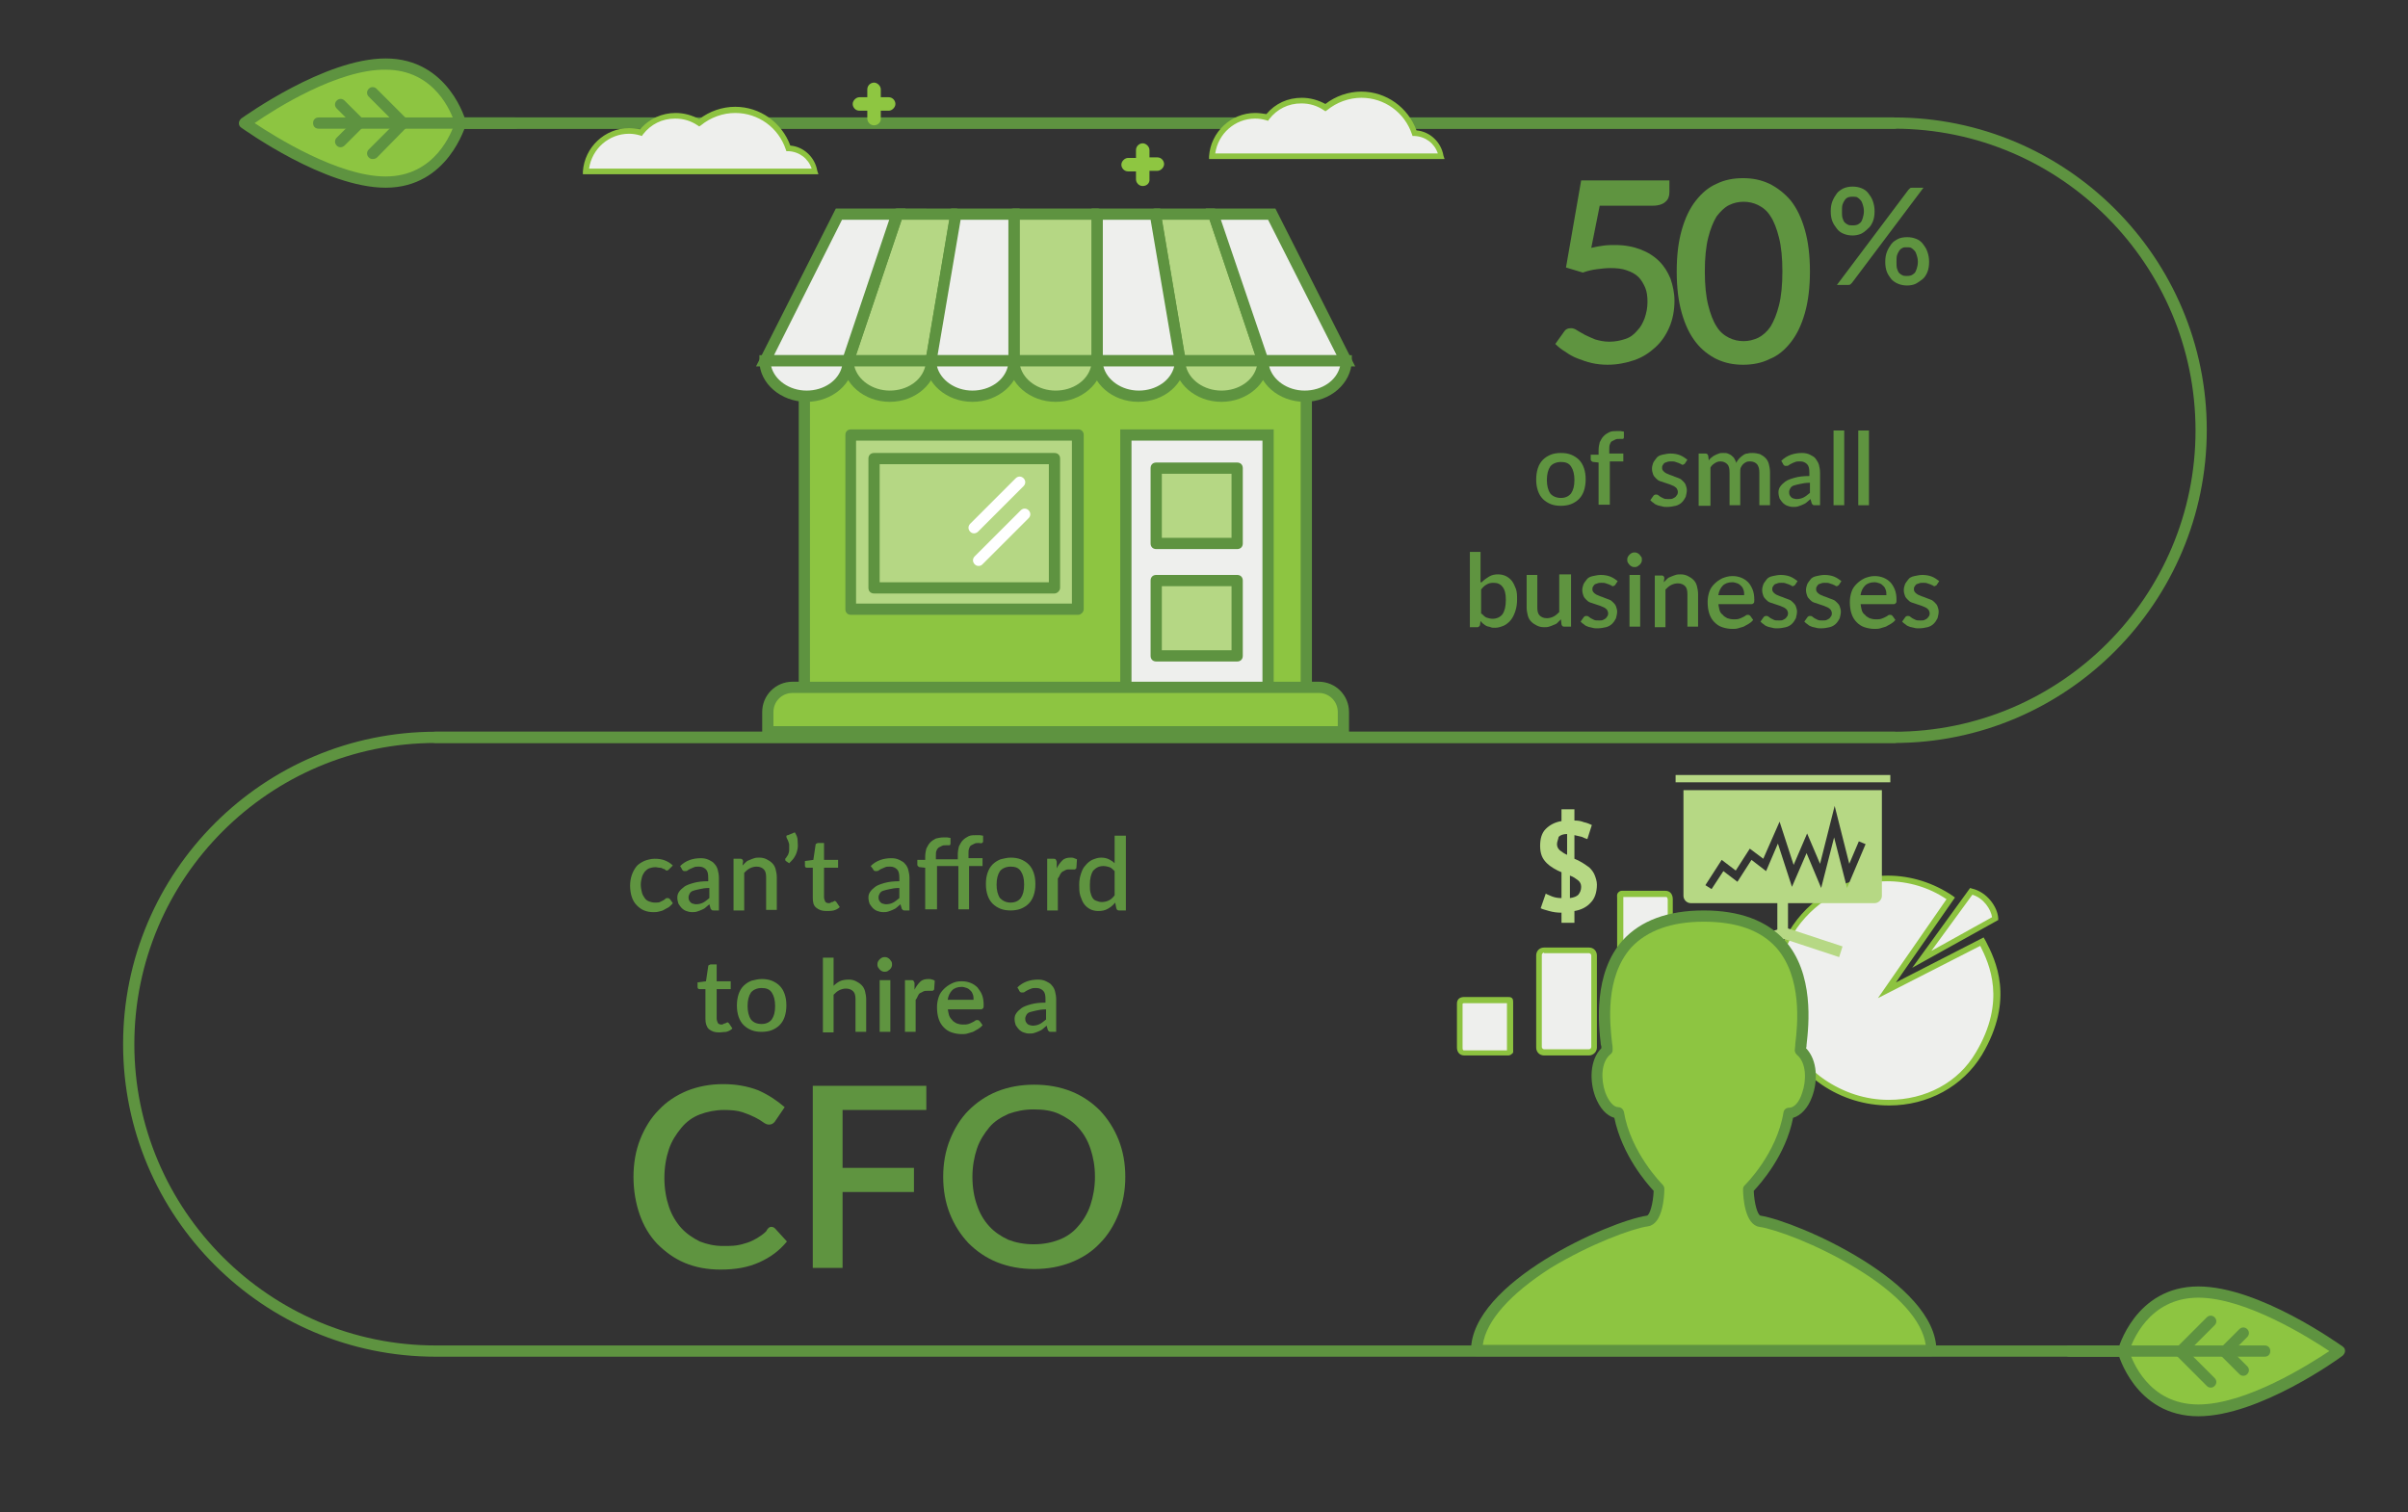 <?xml version="1.0" encoding="utf-8"?>
<!-- Generator: Adobe Illustrator 18.1.1, SVG Export Plug-In . SVG Version: 6.00 Build 0)  -->
<svg xmlns="http://www.w3.org/2000/svg" xmlns:xlink="http://www.w3.org/1999/xlink" version="1.1" id="Layer_1" x="0px" y="0px" viewBox="0 0 428.4 269.1" xml:space="preserve">
<rect x="0" y="0" width="428.4" height="269.1" fill="#333333" stroke="none"/>
<g>
	<g>
		<path fill="#EEEFED" d="M268.6,178.7c0-0.5,0.2-0.7-0.3-0.7h-7.8c-0.5,0-0.8,0.2-0.8,0.7v7.8c0,0.5,0.3,0.9,0.8,0.9h7.8    c0.5,0,0.3-0.4,0.3-0.9V178.7z"/>
		<path fill="#8DC340" d="M268.3,187.8h-7.8c-0.8,0-1.3-0.6-1.3-1.4v-7.8c0-0.8,0.5-1.2,1.3-1.2h7.8c0.2,0,0.5,0,0.7,0.2    c0.2,0.2,0.2,0.5,0.2,0.7c0,0.1,0,0.2,0,0.3v7.8c0,0.1,0,0.2,0,0.3c0,0.3,0.1,0.6-0.2,0.8C268.7,187.8,268.4,187.8,268.3,187.8z     M260.5,178.5c-0.3,0-0.3,0.1-0.3,0.2v7.8c0,0.4,0.2,0.4,0.3,0.4h7.6c0-0.1,0-0.2,0-0.4v-7.8c0-0.1,0-0.2,0-0.2L260.5,178.5z"/>
	</g>
	<g>
		<path fill="#EEEFED" d="M283.6,170c0-0.5-0.4-0.9-0.9-0.9h-8c-0.5,0-0.9,0.4-0.9,0.9v16.4c0,0.5,0.4,0.9,0.9,0.9h8    c0.5,0,0.9-0.4,0.9-0.9V170z"/>
		<path fill="#8DC340" d="M282.7,187.8h-8c-0.8,0-1.4-0.6-1.4-1.4V170c0-0.8,0.6-1.4,1.4-1.4h8c0.8,0,1.4,0.6,1.4,1.4v16.4    C284.1,187.2,283.4,187.8,282.7,187.8z M274.7,169.5c-0.2,0-0.4,0.2-0.4,0.4v16.4c0,0.2,0.2,0.4,0.4,0.4h8c0.2,0,0.4-0.2,0.4-0.4    V170c0-0.2-0.2-0.4-0.4-0.4H274.7z"/>
	</g>
	<g>
		<path fill="#EEEFED" d="M297.2,160.2c0-0.5-0.3-1-0.8-1h-7.8c-0.5,0-0.3,0.5-0.3,1v26.3c0,0.5-0.2,0.9,0.3,0.9h7.8    c0.5,0,0.8-0.4,0.8-0.9V160.2z"/>
		<path fill="#8DC340" d="M296.4,187.8h-7.8c-0.1,0-0.4,0-0.7-0.3c-0.2-0.3-0.2-0.6-0.2-0.8c0-0.1,0-0.2,0-0.3v-26.3    c0-0.1,0-0.2,0-0.3c0-0.3-0.1-0.7,0.2-1c0.2-0.2,0.4-0.3,0.6-0.3h7.8c0.8,0,1.3,0.6,1.3,1.5v26.3    C297.7,187.3,297.2,187.8,296.4,187.8z M288.8,186.8l7.6,0c0.1,0,0.3,0,0.3-0.4v-26.3c0,0,0-0.5-0.3-0.5h-7.6c0,0,0,0.1,0,0.1    c0,0.1,0,0.2,0,0.4v26.3C288.8,186.6,288.8,186.7,288.8,186.8C288.8,186.8,288.8,186.8,288.8,186.8z"/>
	</g>
</g>
<g>
	<path fill="#EEEFED" d="M335.7,176.2l11.3-16.3c-9-6.3-21.4-4-27.7,5c-6.3,9-4,21.4,5,27.7c9,6.3,22,4.4,27.7-5   c6-9.9,2.2-16.8,0.6-20L335.7,176.2z M355,163.4c-0.1-1.8-1.8-4.3-4.3-4.8l-8.8,12.1L355,163.4z"/>
	<path fill="#8DC340" d="M336.1,196.7c-4.3,0-8.5-1.3-12-3.7c-4.5-3.1-7.5-7.8-8.4-13.1s0.2-10.8,3.3-15.3   c3.8-5.5,10.1-8.8,16.8-8.8c4.2,0,8.2,1.3,11.6,3.6l0.4,0.3l-10.5,15.1l15.6-8l0.4,0.7c1.7,3.3,5.2,10.3-0.7,20.2   C349.2,193.3,343,196.7,336.1,196.7z M335.7,156.8c-6.4,0-12.3,3.1-16,8.3c-6.1,8.8-3.9,20.9,4.9,27c3.4,2.3,7.3,3.6,11.4,3.6   c6.6,0,12.4-3.1,15.5-8.4c5.5-9.2,2.4-15.8,0.8-19l-18.2,9.3l12.2-17.6C343.2,157.9,339.5,156.8,335.7,156.8z M340.2,172.2   l10.3-14.2l0.3,0.1c2.7,0.6,4.6,3.3,4.7,5.3l0,0.3L340.2,172.2z M350.9,159.2l-7.3,10l10.8-6C354.2,161.8,352.9,159.8,350.9,159.2z   "/>
</g>
<g>
	<path fill="#5F9440" d="M283.1,44.1c0.8-0.2,1.5-0.3,2.2-0.4c0.7-0.1,1.4-0.1,2.1-0.1c1.7,0,3.2,0.3,4.5,0.8   c1.3,0.5,2.4,1.2,3.3,2.1c0.9,0.9,1.5,1.9,2,3.1c0.4,1.2,0.7,2.5,0.7,3.9c0,1.7-0.3,3.3-0.9,4.7c-0.6,1.4-1.4,2.6-2.5,3.6   c-1.1,1-2.3,1.8-3.8,2.3s-3,0.8-4.7,0.8c-1,0-1.9-0.1-2.8-0.3s-1.7-0.5-2.5-0.8c-0.8-0.3-1.5-0.7-2.2-1.2c-0.7-0.4-1.3-0.9-1.8-1.4   l1.5-2.1c0.3-0.5,0.7-0.7,1.3-0.7c0.3,0,0.7,0.1,1.1,0.4c0.4,0.2,0.8,0.5,1.4,0.8s1.1,0.5,1.8,0.8c0.7,0.2,1.5,0.4,2.5,0.4   c1.1,0,2-0.2,2.9-0.5s1.5-0.8,2.1-1.5c0.6-0.6,1-1.4,1.3-2.2c0.3-0.9,0.5-1.8,0.5-2.9c0-0.9-0.1-1.8-0.4-2.5   c-0.3-0.7-0.7-1.4-1.2-1.9s-1.2-0.9-2.1-1.2c-0.8-0.3-1.8-0.4-2.9-0.4c-0.8,0-1.6,0.1-2.4,0.2c-0.8,0.1-1.7,0.3-2.5,0.6l-3-0.9   l2.7-15.5h15.7v2.1c0,0.7-0.2,1.3-0.7,1.7c-0.4,0.4-1.2,0.7-2.2,0.7h-9.5L283.1,44.1z"/>
	<path fill="#5F9440" d="M322,48.3c0,2.8-0.3,5.3-0.9,7.4c-0.6,2.1-1.4,3.8-2.5,5.2c-1.1,1.4-2.3,2.4-3.8,3c-1.4,0.7-3,1-4.7,1   c-1.7,0-3.2-0.3-4.7-1c-1.4-0.7-2.7-1.7-3.7-3c-1.1-1.4-1.9-3.1-2.5-5.2c-0.6-2.1-0.9-4.5-0.9-7.4s0.3-5.3,0.9-7.4   c0.6-2.1,1.4-3.8,2.5-5.2c1.1-1.4,2.3-2.4,3.7-3c1.4-0.7,3-1,4.7-1c1.7,0,3.2,0.3,4.7,1c1.4,0.7,2.7,1.7,3.8,3   c1.1,1.4,1.9,3.1,2.5,5.2C321.7,43,322,45.5,322,48.3z M317.1,48.3c0-2.4-0.2-4.4-0.6-6s-0.9-2.9-1.5-3.8c-0.6-1-1.4-1.6-2.2-2   c-0.8-0.4-1.7-0.6-2.6-0.6c-0.9,0-1.8,0.2-2.6,0.6c-0.8,0.4-1.5,1.1-2.2,2c-0.6,1-1.1,2.2-1.5,3.8s-0.6,3.6-0.6,6   c0,2.4,0.2,4.4,0.6,6c0.4,1.6,0.9,2.9,1.5,3.8c0.6,1,1.4,1.6,2.2,2c0.8,0.4,1.7,0.6,2.6,0.6c0.9,0,1.7-0.2,2.6-0.6   c0.8-0.4,1.6-1.1,2.2-2c0.6-1,1.1-2.2,1.5-3.8C316.9,52.7,317.1,50.7,317.1,48.3z"/>
</g>
<g>
	<path fill="#5F9440" d="M333.5,37.6c0,0.7-0.1,1.3-0.3,1.8c-0.2,0.5-0.5,1-0.9,1.3c-0.4,0.4-0.8,0.7-1.2,0.9   c-0.5,0.2-1,0.3-1.5,0.3c-0.6,0-1.1-0.1-1.6-0.3c-0.5-0.2-0.9-0.5-1.2-0.9c-0.3-0.4-0.6-0.8-0.8-1.3c-0.2-0.5-0.3-1.1-0.3-1.8   c0-0.7,0.1-1.3,0.3-1.8c0.2-0.5,0.5-1,0.8-1.4c0.3-0.4,0.8-0.7,1.2-0.9c0.5-0.2,1-0.3,1.6-0.3c0.6,0,1.1,0.1,1.6,0.3   c0.5,0.2,0.9,0.5,1.2,0.9c0.3,0.4,0.6,0.8,0.8,1.4S333.5,36.9,333.5,37.6z M339.5,33.8c0.1-0.1,0.2-0.2,0.3-0.3s0.3-0.1,0.5-0.1   h1.9l-12.7,16.9c-0.1,0.1-0.2,0.2-0.3,0.3c-0.1,0.1-0.3,0.1-0.5,0.1h-1.9L339.5,33.8z M331.6,37.6c0-0.5-0.1-0.9-0.2-1.2   c-0.1-0.3-0.2-0.6-0.4-0.8s-0.4-0.4-0.6-0.5c-0.2-0.1-0.5-0.1-0.8-0.1c-0.3,0-0.5,0-0.8,0.1c-0.2,0.1-0.4,0.2-0.6,0.5   s-0.3,0.5-0.4,0.8c-0.1,0.3-0.1,0.8-0.1,1.2c0,0.5,0,0.9,0.1,1.2c0.1,0.3,0.2,0.6,0.4,0.8s0.4,0.3,0.6,0.4c0.2,0.1,0.5,0.1,0.8,0.1   c0.3,0,0.5,0,0.8-0.1c0.2-0.1,0.4-0.2,0.6-0.4s0.3-0.5,0.4-0.8C331.5,38.5,331.6,38,331.6,37.6z M343.2,46.6c0,0.7-0.1,1.3-0.3,1.8   c-0.2,0.5-0.5,1-0.9,1.3s-0.8,0.6-1.2,0.8s-1,0.3-1.5,0.3c-0.6,0-1.1-0.1-1.6-0.3s-0.9-0.5-1.2-0.8c-0.3-0.4-0.6-0.8-0.8-1.3   c-0.2-0.5-0.3-1.1-0.3-1.8c0-0.7,0.1-1.3,0.3-1.8c0.2-0.5,0.5-1,0.8-1.4c0.3-0.4,0.8-0.7,1.2-0.9s1-0.3,1.6-0.3   c0.6,0,1.1,0.1,1.6,0.3c0.5,0.2,0.9,0.5,1.2,0.9c0.3,0.4,0.6,0.8,0.8,1.4S343.2,45.9,343.2,46.6z M341.2,46.6   c0-0.5-0.1-0.9-0.2-1.2s-0.2-0.6-0.4-0.8s-0.4-0.4-0.6-0.5c-0.2-0.1-0.5-0.1-0.8-0.1c-0.3,0-0.5,0-0.7,0.1   c-0.2,0.1-0.4,0.2-0.6,0.5s-0.3,0.5-0.4,0.8c-0.1,0.3-0.1,0.8-0.1,1.2c0,0.5,0,0.9,0.1,1.2c0.1,0.3,0.2,0.6,0.4,0.8   s0.4,0.3,0.6,0.4c0.2,0.1,0.5,0.1,0.7,0.1c0.3,0,0.5,0,0.8-0.1c0.2-0.1,0.4-0.2,0.6-0.4s0.3-0.5,0.4-0.8S341.2,47.1,341.2,46.6z"/>
</g>
<g>
	<g>
		<path fill="#5E9340" d="M337,132.2H77.5c-0.6,0-1-0.4-1-1s0.4-1,1-1H337c29.6,0,53.6-24.1,53.6-53.6S366.6,22.9,337,22.9H77.5    c-0.6,0-1-0.4-1-1s0.4-1,1-1H337c30.7,0,55.6,25,55.6,55.6S367.7,132.2,337,132.2z"/>
	</g>
	<g>
		<path fill="#5E9340" d="M388.8,241.4H77.5c-30.7,0-55.6-25-55.6-55.6c0-30.7,25-55.6,55.6-55.6H337c0.6,0,1,0.4,1,1s-0.4,1-1,1    H77.5c-29.6,0-53.6,24.1-53.6,53.6s24.1,53.6,53.6,53.6h311.2c0.6,0,1,0.4,1,1S389.3,241.4,388.8,241.4z"/>
	</g>
	<g>
		<path fill="#5E9340" d="M337,22.9H77.5c-0.6,0-1-0.4-1-1s0.4-1,1-1H337c0.6,0,1,0.4,1,1S337.5,22.9,337,22.9z"/>
	</g>
</g>
<g>
	<path fill="#5F9440" d="M277.7,80.6c0.7,0,1.3,0.1,1.8,0.3c0.5,0.2,1,0.5,1.4,0.9s0.7,0.9,0.9,1.5s0.3,1.2,0.3,2   c0,0.7-0.1,1.4-0.3,2c-0.2,0.6-0.5,1.1-0.9,1.5s-0.9,0.7-1.4,0.9c-0.5,0.2-1.2,0.3-1.8,0.3c-0.7,0-1.3-0.1-1.8-0.3   c-0.5-0.2-1-0.5-1.4-0.9c-0.4-0.4-0.7-0.9-0.9-1.5c-0.2-0.6-0.3-1.2-0.3-2c0-0.7,0.1-1.4,0.3-2s0.5-1.1,0.9-1.5   c0.4-0.4,0.9-0.7,1.4-0.9C276.4,80.7,277,80.6,277.7,80.6z M277.7,88.6c0.8,0,1.4-0.3,1.8-0.8c0.4-0.6,0.6-1.3,0.6-2.4   c0-1-0.2-1.8-0.6-2.4c-0.4-0.6-1-0.8-1.8-0.8c-0.8,0-1.5,0.3-1.9,0.8c-0.4,0.6-0.6,1.4-0.6,2.4c0,1,0.2,1.8,0.6,2.4   C276.2,88.3,276.9,88.6,277.7,88.6z"/>
	<path fill="#5F9440" d="M284.4,89.9v-7.6l-0.9-0.1c-0.2,0-0.3-0.1-0.4-0.2c-0.1-0.1-0.1-0.2-0.1-0.3v-0.8h1.4v-0.8   c0-0.5,0.1-1,0.2-1.4c0.2-0.4,0.4-0.8,0.7-1.1s0.6-0.5,1-0.7c0.4-0.2,0.9-0.2,1.4-0.2c0.2,0,0.4,0,0.6,0c0.2,0,0.4,0.1,0.6,0.1l0,1   c0,0.2-0.1,0.3-0.2,0.3c-0.1,0-0.3,0-0.6,0c-0.3,0-0.5,0-0.7,0.1s-0.4,0.2-0.6,0.3s-0.3,0.3-0.4,0.6c-0.1,0.2-0.1,0.6-0.1,0.9v0.7   h2.5v1.4h-2.4v7.7H284.4z"/>
	<path fill="#5F9440" d="M299.8,82.4c0,0.1-0.1,0.1-0.2,0.2c-0.1,0-0.1,0.1-0.2,0.1c-0.1,0-0.2,0-0.3-0.1c-0.1-0.1-0.3-0.1-0.4-0.2   c-0.2-0.1-0.4-0.1-0.6-0.2s-0.5-0.1-0.8-0.1c-0.2,0-0.5,0-0.7,0.1c-0.2,0.1-0.4,0.1-0.5,0.2s-0.2,0.2-0.3,0.4   c-0.1,0.1-0.1,0.3-0.1,0.5c0,0.2,0.1,0.4,0.2,0.5s0.3,0.3,0.5,0.4s0.5,0.2,0.7,0.3c0.3,0.1,0.6,0.2,0.8,0.3s0.6,0.2,0.8,0.3   c0.3,0.1,0.5,0.3,0.7,0.5s0.4,0.4,0.5,0.7c0.1,0.3,0.2,0.6,0.2,0.9c0,0.4-0.1,0.8-0.2,1.2c-0.2,0.4-0.4,0.7-0.7,1s-0.7,0.5-1.1,0.6   c-0.4,0.1-1,0.2-1.5,0.2c-0.3,0-0.6,0-0.9-0.1c-0.3-0.1-0.6-0.1-0.8-0.2c-0.3-0.1-0.5-0.2-0.7-0.4c-0.2-0.1-0.4-0.3-0.6-0.5   l0.5-0.7c0.1-0.1,0.1-0.2,0.2-0.2c0.1-0.1,0.2-0.1,0.3-0.1c0.1,0,0.3,0,0.4,0.1c0.1,0.1,0.3,0.2,0.4,0.3c0.2,0.1,0.4,0.2,0.6,0.3   s0.5,0.1,0.9,0.1c0.3,0,0.5,0,0.7-0.1s0.4-0.2,0.5-0.3c0.1-0.1,0.2-0.3,0.3-0.4c0.1-0.2,0.1-0.3,0.1-0.5c0-0.2-0.1-0.4-0.2-0.6   c-0.1-0.1-0.3-0.3-0.5-0.4s-0.5-0.2-0.7-0.3c-0.3-0.1-0.6-0.2-0.9-0.3c-0.3-0.1-0.6-0.2-0.9-0.3c-0.3-0.1-0.5-0.3-0.7-0.5   c-0.2-0.2-0.4-0.4-0.5-0.7c-0.1-0.3-0.2-0.6-0.2-1c0-0.4,0.1-0.7,0.2-1c0.1-0.3,0.4-0.6,0.6-0.9s0.6-0.5,1.1-0.6s0.9-0.2,1.4-0.2   c0.6,0,1.2,0.1,1.7,0.3c0.5,0.2,0.9,0.5,1.3,0.8L299.8,82.4z"/>
	<path fill="#5F9440" d="M302.2,89.9v-9.2h1.2c0.3,0,0.4,0.1,0.5,0.4l0.1,0.8c0.2-0.2,0.3-0.4,0.5-0.5c0.2-0.2,0.4-0.3,0.6-0.4   c0.2-0.1,0.4-0.2,0.7-0.3c0.2-0.1,0.5-0.1,0.8-0.1c0.3,0,0.6,0,0.8,0.1c0.2,0.1,0.5,0.2,0.7,0.4c0.2,0.2,0.4,0.3,0.5,0.6   c0.1,0.2,0.3,0.5,0.3,0.7c0.1-0.3,0.3-0.6,0.5-0.8s0.4-0.4,0.7-0.6s0.5-0.3,0.8-0.3c0.3-0.1,0.6-0.1,0.9-0.1c0.5,0,0.9,0.1,1.3,0.2   c0.4,0.2,0.7,0.4,1,0.7c0.3,0.3,0.5,0.7,0.6,1.1c0.1,0.4,0.2,0.9,0.2,1.5v5.8h-1.9v-5.8c0-0.6-0.1-1.1-0.4-1.5   c-0.3-0.3-0.7-0.5-1.2-0.5c-0.2,0-0.5,0-0.7,0.1s-0.4,0.2-0.6,0.4c-0.2,0.2-0.3,0.4-0.4,0.6c-0.1,0.2-0.1,0.5-0.1,0.9v5.8h-1.9   v-5.8c0-0.7-0.1-1.2-0.4-1.5c-0.3-0.3-0.7-0.5-1.2-0.5c-0.4,0-0.7,0.1-1,0.3s-0.6,0.4-0.8,0.8v6.8H302.2z"/>
	<path fill="#5F9440" d="M316.9,82c1-1,2.3-1.4,3.7-1.4c0.5,0,1,0.1,1.4,0.3c0.4,0.2,0.8,0.4,1,0.7s0.5,0.7,0.6,1.1   c0.1,0.4,0.2,0.9,0.2,1.4v5.8h-0.9c-0.2,0-0.3,0-0.4-0.1s-0.2-0.2-0.2-0.3l-0.2-0.7c-0.2,0.2-0.5,0.4-0.7,0.6   c-0.2,0.2-0.5,0.3-0.7,0.4c-0.2,0.1-0.5,0.2-0.8,0.3c-0.3,0.1-0.6,0.1-0.9,0.1c-0.4,0-0.7-0.1-1-0.2c-0.3-0.1-0.6-0.3-0.8-0.5   c-0.2-0.2-0.4-0.5-0.6-0.8c-0.1-0.3-0.2-0.7-0.2-1.1c0-0.4,0.1-0.7,0.3-1c0.2-0.3,0.5-0.6,0.9-0.9c0.4-0.3,1-0.5,1.7-0.7   c0.7-0.2,1.6-0.3,2.6-0.3v-0.6c0-0.7-0.1-1.2-0.4-1.5c-0.3-0.3-0.7-0.5-1.2-0.5c-0.4,0-0.7,0-0.9,0.1c-0.3,0.1-0.5,0.2-0.7,0.3   c-0.2,0.1-0.4,0.2-0.5,0.3c-0.1,0.1-0.3,0.1-0.5,0.1c-0.1,0-0.2,0-0.3-0.1c-0.1-0.1-0.2-0.2-0.2-0.3L316.9,82z M322,85.9   c-0.7,0-1.3,0.1-1.7,0.2c-0.5,0.1-0.9,0.2-1.2,0.3c-0.3,0.1-0.5,0.3-0.6,0.5c-0.1,0.2-0.2,0.4-0.2,0.6c0,0.2,0,0.4,0.1,0.6   c0.1,0.2,0.2,0.3,0.3,0.4c0.1,0.1,0.3,0.2,0.4,0.2s0.3,0.1,0.5,0.1c0.5,0,0.9-0.1,1.3-0.3c0.4-0.2,0.7-0.5,1.1-0.8V85.9z"/>
	<path fill="#5F9440" d="M328.1,76.6v13.3h-1.9V76.6H328.1z"/>
	<path fill="#5F9440" d="M332.5,76.6v13.3h-1.9V76.6H332.5z"/>
	<path fill="#5F9440" d="M263.6,103.6c0.4-0.4,0.8-0.7,1.3-1s1-0.4,1.6-0.4c0.5,0,1,0.1,1.4,0.3c0.4,0.2,0.8,0.5,1.1,0.9   c0.3,0.4,0.5,0.9,0.7,1.4c0.2,0.6,0.2,1.2,0.2,1.9c0,0.7-0.1,1.4-0.3,2c-0.2,0.6-0.4,1.1-0.8,1.6c-0.3,0.4-0.8,0.8-1.2,1   c-0.5,0.2-1,0.4-1.6,0.4c-0.3,0-0.6,0-0.8-0.1c-0.2-0.1-0.5-0.1-0.7-0.2c-0.2-0.1-0.4-0.2-0.6-0.4c-0.2-0.1-0.3-0.3-0.5-0.5   l-0.1,0.7c0,0.1-0.1,0.2-0.2,0.3s-0.2,0.1-0.3,0.1h-1.3V98.2h1.9V103.6z M263.6,109.2c0.3,0.3,0.6,0.6,0.9,0.7   c0.3,0.1,0.7,0.2,1,0.2c0.8,0,1.4-0.3,1.8-0.8c0.4-0.6,0.6-1.4,0.6-2.6c0-1.1-0.2-1.8-0.6-2.3c-0.4-0.5-0.9-0.7-1.6-0.7   c-0.5,0-0.9,0.1-1.2,0.3c-0.4,0.2-0.7,0.5-1,0.9V109.2z"/>
	<path fill="#5F9440" d="M279.5,102.3v9.2h-1.2c-0.3,0-0.4-0.1-0.5-0.4l-0.1-0.9c-0.2,0.2-0.4,0.4-0.6,0.6c-0.2,0.2-0.4,0.3-0.7,0.4   c-0.2,0.1-0.5,0.2-0.8,0.3c-0.3,0.1-0.6,0.1-0.9,0.1c-0.5,0-0.9-0.1-1.3-0.3s-0.7-0.4-1-0.7c-0.3-0.3-0.5-0.7-0.6-1.1   c-0.1-0.4-0.2-0.9-0.2-1.4v-5.8h1.9v5.8c0,0.6,0.1,1.1,0.4,1.4c0.3,0.3,0.7,0.5,1.3,0.5c0.4,0,0.8-0.1,1.2-0.3   c0.4-0.2,0.7-0.5,1-0.8v-6.7H279.5z"/>
	<path fill="#5F9440" d="M287.4,104c0,0.1-0.1,0.1-0.2,0.2c-0.1,0-0.1,0.1-0.2,0.1c-0.1,0-0.2,0-0.3-0.1c-0.1-0.1-0.3-0.1-0.4-0.2   c-0.2-0.1-0.4-0.1-0.6-0.2s-0.5-0.1-0.8-0.1c-0.2,0-0.5,0-0.7,0.1c-0.2,0.1-0.4,0.1-0.5,0.2s-0.2,0.2-0.3,0.4   c-0.1,0.1-0.1,0.3-0.1,0.5c0,0.2,0.1,0.4,0.2,0.5s0.3,0.3,0.5,0.4s0.5,0.2,0.7,0.3c0.3,0.1,0.6,0.2,0.8,0.3s0.6,0.2,0.8,0.3   c0.3,0.1,0.5,0.3,0.7,0.5s0.4,0.4,0.5,0.7c0.1,0.3,0.2,0.6,0.2,0.9c0,0.4-0.1,0.8-0.2,1.2c-0.2,0.4-0.4,0.7-0.7,1s-0.7,0.5-1.1,0.6   c-0.4,0.1-1,0.2-1.5,0.2c-0.3,0-0.6,0-0.9-0.1c-0.3-0.1-0.6-0.1-0.8-0.2c-0.3-0.1-0.5-0.2-0.7-0.4c-0.2-0.1-0.4-0.3-0.6-0.5   l0.5-0.7c0.1-0.1,0.1-0.2,0.2-0.2c0.1-0.1,0.2-0.1,0.3-0.1c0.1,0,0.3,0,0.4,0.1c0.1,0.1,0.3,0.2,0.4,0.3c0.2,0.1,0.4,0.2,0.6,0.3   s0.5,0.1,0.9,0.1c0.3,0,0.5,0,0.7-0.1s0.4-0.2,0.5-0.3c0.1-0.1,0.2-0.3,0.3-0.4c0.1-0.2,0.1-0.3,0.1-0.5c0-0.2-0.1-0.4-0.2-0.6   c-0.1-0.1-0.3-0.3-0.5-0.4s-0.5-0.2-0.7-0.3c-0.3-0.1-0.6-0.2-0.9-0.3c-0.3-0.1-0.6-0.2-0.9-0.3c-0.3-0.1-0.5-0.3-0.7-0.5   c-0.2-0.2-0.4-0.4-0.5-0.7c-0.1-0.3-0.2-0.6-0.2-1c0-0.4,0.1-0.7,0.2-1c0.1-0.3,0.4-0.6,0.6-0.9s0.6-0.5,1.1-0.6s0.9-0.2,1.4-0.2   c0.6,0,1.2,0.1,1.7,0.3c0.5,0.2,0.9,0.5,1.3,0.8L287.4,104z"/>
	<path fill="#5F9440" d="M292.1,99.6c0,0.2,0,0.3-0.1,0.5c-0.1,0.2-0.2,0.3-0.3,0.4c-0.1,0.1-0.3,0.2-0.4,0.3   c-0.2,0.1-0.3,0.1-0.5,0.1c-0.2,0-0.3,0-0.5-0.1c-0.2-0.1-0.3-0.2-0.4-0.3c-0.1-0.1-0.2-0.3-0.3-0.4c-0.1-0.2-0.1-0.3-0.1-0.5   c0-0.2,0-0.3,0.1-0.5c0.1-0.2,0.2-0.3,0.3-0.4c0.1-0.1,0.2-0.2,0.4-0.3c0.2-0.1,0.3-0.1,0.5-0.1c0.2,0,0.3,0,0.5,0.1   c0.2,0.1,0.3,0.2,0.4,0.3c0.1,0.1,0.2,0.3,0.3,0.4C292.1,99.2,292.1,99.4,292.1,99.6z M291.8,102.3v9.2h-1.9v-9.2H291.8z"/>
	<path fill="#5F9440" d="M296,103.6c0.2-0.2,0.4-0.4,0.6-0.6s0.4-0.3,0.7-0.4c0.2-0.1,0.5-0.2,0.8-0.3c0.3-0.1,0.6-0.1,0.9-0.1   c0.5,0,0.9,0.1,1.3,0.3c0.4,0.2,0.7,0.4,1,0.7c0.3,0.3,0.5,0.7,0.6,1.1c0.1,0.4,0.2,0.9,0.2,1.4v5.8h-1.9v-5.8   c0-0.6-0.1-1.1-0.4-1.4c-0.3-0.3-0.7-0.5-1.3-0.5c-0.4,0-0.8,0.1-1.2,0.3c-0.4,0.2-0.7,0.5-1,0.8v6.7h-1.9v-9.2h1.2   c0.3,0,0.4,0.1,0.5,0.4L296,103.6z"/>
	<path fill="#5F9440" d="M305.7,107.1c0,0.5,0.1,1,0.2,1.4c0.1,0.4,0.3,0.7,0.6,0.9c0.2,0.3,0.5,0.4,0.8,0.6   c0.3,0.1,0.7,0.2,1.1,0.2c0.4,0,0.7,0,1-0.1c0.3-0.1,0.5-0.2,0.7-0.3c0.2-0.1,0.4-0.2,0.5-0.3c0.1-0.1,0.3-0.1,0.4-0.1   c0.2,0,0.3,0.1,0.4,0.2l0.5,0.7c-0.2,0.3-0.5,0.5-0.8,0.7s-0.6,0.3-0.9,0.5c-0.3,0.1-0.7,0.2-1,0.3c-0.3,0.1-0.7,0.1-1,0.1   c-0.6,0-1.2-0.1-1.8-0.3s-1-0.5-1.4-0.9s-0.7-0.9-0.9-1.5c-0.2-0.6-0.3-1.3-0.3-2.1c0-0.6,0.1-1.2,0.3-1.8c0.2-0.6,0.5-1,0.9-1.4   s0.8-0.7,1.4-1c0.5-0.2,1.1-0.4,1.8-0.4c0.6,0,1.1,0.1,1.6,0.3s0.9,0.5,1.2,0.8s0.6,0.8,0.8,1.3c0.2,0.5,0.3,1.1,0.3,1.8   c0,0.3,0,0.5-0.1,0.6s-0.2,0.2-0.4,0.2H305.7z M310.3,105.9c0-0.3,0-0.6-0.1-0.9c-0.1-0.3-0.2-0.5-0.4-0.7   c-0.2-0.2-0.4-0.4-0.7-0.5c-0.3-0.1-0.6-0.2-0.9-0.2c-0.7,0-1.3,0.2-1.7,0.6c-0.4,0.4-0.7,1-0.8,1.7H310.3z"/>
	<path fill="#5F9440" d="M319.4,104c0,0.1-0.1,0.1-0.2,0.2c-0.1,0-0.1,0.1-0.2,0.1c-0.1,0-0.2,0-0.3-0.1c-0.1-0.1-0.3-0.1-0.4-0.2   c-0.2-0.1-0.4-0.1-0.6-0.2s-0.5-0.1-0.8-0.1c-0.2,0-0.5,0-0.7,0.1c-0.2,0.1-0.4,0.1-0.5,0.2s-0.2,0.2-0.3,0.4   c-0.1,0.1-0.1,0.3-0.1,0.5c0,0.2,0.1,0.4,0.2,0.5s0.3,0.3,0.5,0.4s0.5,0.2,0.7,0.3c0.3,0.1,0.6,0.2,0.8,0.3s0.6,0.2,0.8,0.3   c0.3,0.1,0.5,0.3,0.7,0.5s0.4,0.4,0.5,0.7c0.1,0.3,0.2,0.6,0.2,0.9c0,0.4-0.1,0.8-0.2,1.2c-0.2,0.4-0.4,0.7-0.7,1s-0.7,0.5-1.1,0.6   c-0.4,0.1-1,0.2-1.5,0.2c-0.3,0-0.6,0-0.9-0.1c-0.3-0.1-0.6-0.1-0.8-0.2c-0.3-0.1-0.5-0.2-0.7-0.4c-0.2-0.1-0.4-0.3-0.6-0.5   l0.5-0.7c0.1-0.1,0.1-0.2,0.2-0.2c0.1-0.1,0.2-0.1,0.3-0.1c0.1,0,0.3,0,0.4,0.1c0.1,0.1,0.3,0.2,0.4,0.3c0.2,0.1,0.4,0.2,0.6,0.3   s0.5,0.1,0.9,0.1c0.3,0,0.5,0,0.7-0.1s0.4-0.2,0.5-0.3c0.1-0.1,0.2-0.3,0.3-0.4c0.1-0.2,0.1-0.3,0.1-0.5c0-0.2-0.1-0.4-0.2-0.6   c-0.1-0.1-0.3-0.3-0.5-0.4s-0.5-0.2-0.7-0.3c-0.3-0.1-0.6-0.2-0.9-0.3c-0.3-0.1-0.6-0.2-0.9-0.3c-0.3-0.1-0.5-0.3-0.7-0.5   c-0.2-0.2-0.4-0.4-0.5-0.7c-0.1-0.3-0.2-0.6-0.2-1c0-0.4,0.1-0.7,0.2-1c0.1-0.3,0.4-0.6,0.6-0.9s0.6-0.5,1.1-0.6s0.9-0.2,1.4-0.2   c0.6,0,1.2,0.1,1.7,0.3c0.5,0.2,0.9,0.5,1.3,0.8L319.4,104z"/>
	<path fill="#5F9440" d="M327.2,104c0,0.1-0.1,0.1-0.2,0.2c-0.1,0-0.1,0.1-0.2,0.1c-0.1,0-0.2,0-0.3-0.1c-0.1-0.1-0.3-0.1-0.4-0.2   c-0.2-0.1-0.4-0.1-0.6-0.2s-0.5-0.1-0.8-0.1c-0.2,0-0.5,0-0.7,0.1c-0.2,0.1-0.4,0.1-0.5,0.2s-0.2,0.2-0.3,0.4   c-0.1,0.1-0.1,0.3-0.1,0.5c0,0.2,0.1,0.4,0.2,0.5s0.3,0.3,0.5,0.4s0.5,0.2,0.7,0.3c0.3,0.1,0.6,0.2,0.8,0.3s0.6,0.2,0.8,0.3   c0.3,0.1,0.5,0.3,0.7,0.5s0.4,0.4,0.5,0.7c0.1,0.3,0.2,0.6,0.2,0.9c0,0.4-0.1,0.8-0.2,1.2c-0.2,0.4-0.4,0.7-0.7,1s-0.7,0.5-1.1,0.6   c-0.4,0.1-1,0.2-1.5,0.2c-0.3,0-0.6,0-0.9-0.1c-0.3-0.1-0.6-0.1-0.8-0.2c-0.3-0.1-0.5-0.2-0.7-0.4c-0.2-0.1-0.4-0.3-0.6-0.5   l0.5-0.7c0.1-0.1,0.1-0.2,0.2-0.2c0.1-0.1,0.2-0.1,0.3-0.1c0.1,0,0.3,0,0.4,0.1c0.1,0.1,0.3,0.2,0.4,0.3c0.2,0.1,0.4,0.2,0.6,0.3   s0.5,0.1,0.9,0.1c0.3,0,0.5,0,0.7-0.1s0.4-0.2,0.5-0.3c0.1-0.1,0.2-0.3,0.3-0.4c0.1-0.2,0.1-0.3,0.1-0.5c0-0.2-0.1-0.4-0.2-0.6   c-0.1-0.1-0.3-0.3-0.5-0.4s-0.5-0.2-0.7-0.3c-0.3-0.1-0.6-0.2-0.9-0.3c-0.3-0.1-0.6-0.2-0.9-0.3c-0.3-0.1-0.5-0.3-0.7-0.5   c-0.2-0.2-0.4-0.4-0.5-0.7c-0.1-0.3-0.2-0.6-0.2-1c0-0.4,0.1-0.7,0.2-1c0.1-0.3,0.4-0.6,0.6-0.9s0.6-0.5,1.1-0.6s0.9-0.2,1.4-0.2   c0.6,0,1.2,0.1,1.7,0.3c0.5,0.2,0.9,0.5,1.3,0.8L327.2,104z"/>
	<path fill="#5F9440" d="M331,107.1c0,0.5,0.1,1,0.2,1.4c0.1,0.4,0.3,0.7,0.6,0.9c0.2,0.3,0.5,0.4,0.8,0.6c0.3,0.1,0.7,0.2,1.1,0.2   c0.4,0,0.7,0,1-0.1c0.3-0.1,0.5-0.2,0.7-0.3c0.2-0.1,0.4-0.2,0.5-0.3c0.1-0.1,0.3-0.1,0.4-0.1c0.2,0,0.3,0.1,0.4,0.2l0.5,0.7   c-0.2,0.3-0.5,0.5-0.8,0.7s-0.6,0.3-0.9,0.5c-0.3,0.1-0.7,0.2-1,0.3c-0.3,0.1-0.7,0.1-1,0.1c-0.6,0-1.2-0.1-1.8-0.3s-1-0.5-1.4-0.9   s-0.7-0.9-0.9-1.5c-0.2-0.6-0.3-1.3-0.3-2.1c0-0.6,0.1-1.2,0.3-1.8c0.2-0.6,0.5-1,0.9-1.4s0.8-0.7,1.4-1c0.5-0.2,1.1-0.4,1.8-0.4   c0.6,0,1.1,0.1,1.6,0.3s0.9,0.5,1.2,0.8s0.6,0.8,0.8,1.3c0.2,0.5,0.3,1.1,0.3,1.8c0,0.3,0,0.5-0.1,0.6s-0.2,0.2-0.4,0.2H331z    M335.6,105.9c0-0.3,0-0.6-0.1-0.9c-0.1-0.3-0.2-0.5-0.4-0.7c-0.2-0.2-0.4-0.4-0.7-0.5c-0.3-0.1-0.6-0.2-0.9-0.2   c-0.7,0-1.3,0.2-1.7,0.6c-0.4,0.4-0.7,1-0.8,1.7H335.6z"/>
	<path fill="#5F9440" d="M344.6,104c0,0.1-0.1,0.1-0.2,0.2c-0.1,0-0.1,0.1-0.2,0.1c-0.1,0-0.2,0-0.3-0.1c-0.1-0.1-0.3-0.1-0.4-0.2   c-0.2-0.1-0.4-0.1-0.6-0.2s-0.5-0.1-0.8-0.1c-0.2,0-0.5,0-0.7,0.1c-0.2,0.1-0.4,0.1-0.5,0.2s-0.2,0.2-0.3,0.4   c-0.1,0.1-0.1,0.3-0.1,0.5c0,0.2,0.1,0.4,0.2,0.5s0.3,0.3,0.5,0.4s0.5,0.2,0.7,0.3c0.3,0.1,0.6,0.2,0.8,0.3s0.6,0.2,0.8,0.3   c0.3,0.1,0.5,0.3,0.7,0.5s0.4,0.4,0.5,0.7c0.1,0.3,0.2,0.6,0.2,0.9c0,0.4-0.1,0.8-0.2,1.2c-0.2,0.4-0.4,0.7-0.7,1s-0.7,0.5-1.1,0.6   c-0.4,0.1-1,0.2-1.5,0.2c-0.3,0-0.6,0-0.9-0.1c-0.3-0.1-0.6-0.1-0.8-0.2c-0.3-0.1-0.5-0.2-0.7-0.4c-0.2-0.1-0.4-0.3-0.6-0.5   l0.5-0.7c0.1-0.1,0.1-0.2,0.2-0.2c0.1-0.1,0.2-0.1,0.3-0.1c0.1,0,0.3,0,0.4,0.1c0.1,0.1,0.3,0.2,0.4,0.3c0.2,0.1,0.4,0.2,0.6,0.3   s0.5,0.1,0.9,0.1c0.3,0,0.5,0,0.7-0.1s0.4-0.2,0.5-0.3c0.1-0.1,0.2-0.3,0.3-0.4c0.1-0.2,0.1-0.3,0.1-0.5c0-0.2-0.1-0.4-0.2-0.6   c-0.1-0.1-0.3-0.3-0.5-0.4s-0.5-0.2-0.7-0.3c-0.3-0.1-0.6-0.2-0.9-0.3c-0.3-0.1-0.6-0.2-0.9-0.3c-0.3-0.1-0.5-0.3-0.7-0.5   c-0.2-0.2-0.4-0.4-0.5-0.7c-0.1-0.3-0.2-0.6-0.2-1c0-0.4,0.1-0.7,0.2-1c0.1-0.3,0.4-0.6,0.6-0.9s0.6-0.5,1.1-0.6s0.9-0.2,1.4-0.2   c0.6,0,1.2,0.1,1.7,0.3c0.5,0.2,0.9,0.5,1.3,0.8L344.6,104z"/>
</g>
<g>
	<g>
		<g>
			<g>
				<line fill="#8DC541" x1="377.8" y1="240.4" x2="368.1" y2="240.4"/>
				<path fill="#5E9340" d="M377.8,241.4h-9.6c-0.6,0-1-0.4-1-1s0.4-1,1-1h9.6c0.6,0,1,0.4,1,1S378.3,241.4,377.8,241.4z"/>
			</g>
			<g>
				<path fill="#8DC541" d="M391.1,229.9c-10.6,0-13.3,10.5-13.3,10.5s2.7,10.5,13.3,10.5s25.1-10.5,25.1-10.5      S401.7,229.9,391.1,229.9z"/>
				<path fill="#5E9340" d="M391.1,252c-11.3,0-14.3-11.2-14.3-11.3c0-0.2,0-0.3,0-0.5c0-0.1,3-11.3,14.3-11.3      c10.8,0,25.1,10.3,25.7,10.7c0.3,0.2,0.4,0.5,0.4,0.8s-0.2,0.6-0.4,0.8C416.2,241.7,401.9,252,391.1,252z M378.8,240.4      c0.5,1.6,3.4,9.5,12.3,9.5c8.5,0,19.7-7.1,23.3-9.5c-3.6-2.4-14.9-9.5-23.3-9.5C382.2,230.9,379.3,238.9,378.8,240.4z"/>
			</g>
			<g>
				<g>
					<g>
						<polyline fill="#8DC541" points="393.3,245.9 387.9,240.4 393.3,235       "/>
						<path fill="#5E9340" d="M393.3,246.9c-0.3,0-0.5-0.1-0.7-0.3l-5.4-5.4c-0.4-0.4-0.4-1,0-1.4l5.4-5.4c0.4-0.4,1-0.4,1.4,0        s0.4,1,0,1.4l-4.7,4.7l4.7,4.7c0.4,0.4,0.4,1,0,1.4C393.8,246.8,393.6,246.9,393.3,246.9z"/>
					</g>
					<g>
						<polyline fill="#8DC541" points="399.1,243.8 395.8,240.4 399.1,237.1       "/>
						<path fill="#5E9340" d="M399.1,244.8c-0.3,0-0.5-0.1-0.7-0.3l-3.3-3.3c-0.4-0.4-0.4-1,0-1.4l3.3-3.3c0.4-0.4,1-0.4,1.4,0        s0.4,1,0,1.4l-2.6,2.6l2.6,2.6c0.4,0.4,0.4,1,0,1.4C399.6,244.7,399.4,244.8,399.1,244.8z"/>
					</g>
				</g>
				<g>
					<line fill="#8DC541" x1="402.9" y1="240.4" x2="377.5" y2="240.4"/>
					<path fill="#5E9340" d="M402.9,241.4h-25.4c-0.6,0-1-0.4-1-1s0.4-1,1-1h25.4c0.6,0,1,0.4,1,1S403.5,241.4,402.9,241.4z"/>
				</g>
			</g>
		</g>
	</g>
</g>
<g>
	<g>
		<path fill="#B6D884" d="M277.9,162.4c-0.9,0-1.6-0.1-2.3-0.3c-0.6-0.2-1.2-0.3-1.5-0.5l0.9-2.6c0.3,0.2,0.7,0.3,1.1,0.5    c0.5,0.2,1.1,0.3,1.7,0.3v-4.6c-0.5-0.2-0.9-0.4-1.4-0.7c-0.5-0.3-0.9-0.6-1.2-0.9c-0.4-0.4-0.7-0.8-0.9-1.3    c-0.2-0.5-0.3-1.1-0.3-1.8c0-1.3,0.3-2.3,1-3c0.7-0.7,1.6-1.2,2.8-1.4V144h2.3v2c0.7,0,1.2,0.1,1.7,0.3c0.5,0.1,1,0.3,1.4,0.5    l-0.8,2.5c-0.3-0.1-0.6-0.2-1-0.4c-0.4-0.1-0.8-0.2-1.3-0.3v4.2c0.5,0.2,0.9,0.4,1.4,0.7c0.5,0.3,0.9,0.6,1.3,0.9    c0.4,0.4,0.7,0.8,0.9,1.3c0.2,0.5,0.4,1.1,0.4,1.7c0,1.4-0.4,2.5-1.1,3.2c-0.7,0.8-1.7,1.3-2.9,1.5v2.1h-2.3V162.4z M277,150.2    c0,0.5,0.2,0.8,0.5,1.1c0.4,0.3,0.8,0.6,1.3,0.8v-3.7c-0.7,0-1.2,0.2-1.5,0.5C277.2,149.4,277,149.8,277,150.2z M281.3,157.8    c0-0.5-0.2-0.9-0.6-1.2c-0.4-0.3-0.8-0.6-1.4-0.8v4c0.7-0.1,1.2-0.3,1.5-0.6C281.1,158.8,281.3,158.4,281.3,157.8z"/>
	</g>
</g>
<g>
	<path fill="#5F9440" d="M119.1,154.6c-0.1,0.1-0.1,0.1-0.2,0.2c-0.1,0-0.1,0.1-0.2,0.1c-0.1,0-0.2,0-0.3-0.1   c-0.1-0.1-0.2-0.2-0.4-0.2c-0.2-0.1-0.3-0.2-0.6-0.2s-0.5-0.1-0.8-0.1c-0.4,0-0.8,0.1-1.1,0.2c-0.3,0.1-0.6,0.4-0.8,0.6   c-0.2,0.3-0.4,0.6-0.5,1c-0.1,0.4-0.2,0.8-0.2,1.3c0,0.5,0.1,1,0.2,1.4c0.1,0.4,0.3,0.7,0.5,1c0.2,0.3,0.5,0.5,0.8,0.6   c0.3,0.1,0.6,0.2,1,0.2c0.4,0,0.7,0,0.9-0.1c0.2-0.1,0.4-0.2,0.6-0.3c0.2-0.1,0.3-0.2,0.4-0.3c0.1-0.1,0.2-0.1,0.4-0.1   c0.2,0,0.3,0.1,0.4,0.2l0.5,0.7c-0.2,0.3-0.5,0.5-0.7,0.7c-0.3,0.2-0.6,0.3-0.9,0.5s-0.6,0.2-0.9,0.3s-0.7,0.1-1,0.1   c-0.6,0-1.1-0.1-1.6-0.3c-0.5-0.2-0.9-0.5-1.3-0.9s-0.7-0.9-0.9-1.5s-0.3-1.3-0.3-2c0-0.7,0.1-1.3,0.3-1.9s0.5-1.1,0.8-1.5   s0.8-0.7,1.4-1c0.5-0.2,1.2-0.4,1.9-0.4c0.7,0,1.3,0.1,1.8,0.3s1,0.5,1.4,0.9L119.1,154.6z"/>
	<path fill="#5F9440" d="M121,154.1c1-1,2.3-1.4,3.7-1.4c0.5,0,1,0.1,1.4,0.3c0.4,0.2,0.8,0.4,1,0.7c0.3,0.3,0.5,0.7,0.6,1.1   c0.1,0.4,0.2,0.9,0.2,1.4v5.8h-0.9c-0.2,0-0.3,0-0.4-0.1c-0.1-0.1-0.2-0.2-0.2-0.3l-0.2-0.7c-0.2,0.2-0.5,0.4-0.7,0.6   c-0.2,0.2-0.5,0.3-0.7,0.4c-0.2,0.1-0.5,0.2-0.8,0.3s-0.6,0.1-0.9,0.1c-0.4,0-0.7-0.1-1-0.2s-0.6-0.3-0.8-0.5   c-0.2-0.2-0.4-0.5-0.6-0.8c-0.1-0.3-0.2-0.7-0.2-1.1c0-0.4,0.1-0.7,0.3-1c0.2-0.3,0.5-0.6,0.9-0.9c0.4-0.3,1-0.5,1.7-0.7   s1.6-0.3,2.6-0.3v-0.6c0-0.7-0.1-1.2-0.4-1.5s-0.7-0.5-1.2-0.5c-0.4,0-0.7,0-0.9,0.1s-0.5,0.2-0.7,0.3c-0.2,0.1-0.4,0.2-0.5,0.3   c-0.1,0.1-0.3,0.1-0.5,0.1c-0.1,0-0.2,0-0.3-0.1c-0.1-0.1-0.2-0.2-0.2-0.3L121,154.1z M126.2,158c-0.7,0-1.3,0.1-1.7,0.2   c-0.5,0.1-0.9,0.2-1.2,0.3c-0.3,0.1-0.5,0.3-0.6,0.5c-0.1,0.2-0.2,0.4-0.2,0.6c0,0.2,0,0.4,0.1,0.6c0.1,0.2,0.2,0.3,0.3,0.4   s0.3,0.2,0.4,0.2s0.3,0.1,0.5,0.1c0.5,0,0.9-0.1,1.3-0.3s0.7-0.5,1.1-0.8V158z"/>
	<path fill="#5F9440" d="M132.1,154c0.2-0.2,0.4-0.4,0.6-0.6s0.4-0.3,0.7-0.4c0.2-0.1,0.5-0.2,0.8-0.3c0.3-0.1,0.6-0.1,0.9-0.1   c0.5,0,0.9,0.1,1.3,0.3c0.4,0.2,0.7,0.4,1,0.7c0.3,0.3,0.5,0.7,0.6,1.1c0.1,0.4,0.2,0.9,0.2,1.4v5.8h-1.9v-5.8   c0-0.6-0.1-1.1-0.4-1.4c-0.3-0.3-0.7-0.5-1.3-0.5c-0.4,0-0.8,0.1-1.2,0.3c-0.4,0.2-0.7,0.5-1,0.8v6.7h-1.9v-9.2h1.2   c0.3,0,0.4,0.1,0.5,0.4L132.1,154z"/>
	<path fill="#5F9440" d="M141.4,148.1c0.3,0.5,0.5,0.9,0.5,1.4s0.1,1,0,1.5c-0.1,0.5-0.2,0.9-0.5,1.4c-0.2,0.4-0.6,0.8-1,1.2   l-0.6-0.4c-0.1-0.1-0.1-0.2-0.1-0.3c0-0.1,0-0.2,0.1-0.2c0.1-0.2,0.3-0.4,0.4-0.6c0.1-0.3,0.2-0.5,0.2-0.9c0-0.3,0-0.6,0-1   c-0.1-0.3-0.2-0.7-0.4-1c-0.1-0.2-0.1-0.3-0.1-0.4c0-0.1,0.1-0.2,0.3-0.2L141.4,148.1z"/>
	<path fill="#5F9440" d="M147,162.1c-0.8,0-1.3-0.2-1.8-0.6s-0.6-1-0.6-1.8v-5.3h-1c-0.1,0-0.2,0-0.3-0.1c-0.1-0.1-0.1-0.2-0.1-0.3   v-0.8l1.5-0.2l0.4-2.7c0-0.1,0.1-0.2,0.2-0.2c0.1-0.1,0.2-0.1,0.3-0.1h1v3h2.5v1.4h-2.5v5.2c0,0.3,0.1,0.6,0.2,0.8s0.4,0.3,0.6,0.3   c0.1,0,0.3,0,0.4-0.1s0.2-0.1,0.3-0.1c0.1,0,0.1-0.1,0.2-0.1s0.1-0.1,0.2-0.1c0.1,0,0.2,0.1,0.3,0.2l0.6,0.9   c-0.3,0.3-0.7,0.5-1.1,0.6S147.4,162.1,147,162.1z"/>
	<path fill="#5F9440" d="M154.9,154.1c1-1,2.3-1.4,3.7-1.4c0.5,0,1,0.1,1.4,0.3c0.4,0.2,0.8,0.4,1,0.7c0.3,0.3,0.5,0.7,0.6,1.1   c0.1,0.4,0.2,0.9,0.2,1.4v5.8H161c-0.2,0-0.3,0-0.4-0.1c-0.1-0.1-0.2-0.2-0.2-0.3l-0.2-0.7c-0.2,0.2-0.5,0.4-0.7,0.6   c-0.2,0.2-0.5,0.3-0.7,0.4c-0.2,0.1-0.5,0.2-0.8,0.3s-0.6,0.1-0.9,0.1c-0.4,0-0.7-0.1-1-0.2s-0.6-0.3-0.8-0.5   c-0.2-0.2-0.4-0.5-0.6-0.8c-0.1-0.3-0.2-0.7-0.2-1.1c0-0.4,0.1-0.7,0.3-1c0.2-0.3,0.5-0.6,0.9-0.9c0.4-0.3,1-0.5,1.7-0.7   s1.6-0.3,2.6-0.3v-0.6c0-0.7-0.1-1.2-0.4-1.5s-0.7-0.5-1.2-0.5c-0.4,0-0.7,0-0.9,0.1s-0.5,0.2-0.7,0.3c-0.2,0.1-0.4,0.2-0.5,0.3   c-0.1,0.1-0.3,0.1-0.5,0.1c-0.1,0-0.2,0-0.3-0.1c-0.1-0.1-0.2-0.2-0.2-0.3L154.9,154.1z M160,158c-0.7,0-1.3,0.1-1.7,0.2   c-0.5,0.1-0.9,0.2-1.2,0.3c-0.3,0.1-0.5,0.3-0.6,0.5c-0.1,0.2-0.2,0.4-0.2,0.6c0,0.2,0,0.4,0.1,0.6c0.1,0.2,0.2,0.3,0.3,0.4   s0.3,0.2,0.4,0.2s0.3,0.1,0.5,0.1c0.5,0,0.9-0.1,1.3-0.3s0.7-0.5,1.1-0.8V158z"/>
	<path fill="#5F9440" d="M164.6,162v-7.6l-0.9-0.1c-0.2,0-0.3-0.1-0.4-0.2c-0.1-0.1-0.1-0.2-0.1-0.3v-0.8h1.4v-0.6   c0-0.5,0.1-1,0.2-1.4c0.2-0.4,0.4-0.8,0.7-1.1s0.6-0.5,1-0.7c0.4-0.1,0.9-0.2,1.4-0.2c0.2,0,0.4,0,0.6,0c0.2,0,0.4,0.1,0.6,0.1l0,1   c0,0.2-0.1,0.3-0.2,0.3c-0.1,0-0.3,0-0.6,0c-0.3,0-0.5,0-0.7,0.1c-0.2,0.1-0.4,0.2-0.6,0.3c-0.2,0.2-0.3,0.3-0.4,0.6   c-0.1,0.2-0.1,0.5-0.1,0.9v0.6h3.9V152c0-0.5,0.1-1,0.2-1.4c0.2-0.4,0.4-0.8,0.7-1.1s0.6-0.5,1-0.7c0.4-0.2,0.9-0.2,1.4-0.2   c0.2,0,0.4,0,0.6,0c0.2,0,0.4,0.1,0.6,0.1l0,1c0,0.2-0.1,0.2-0.2,0.3s-0.3,0-0.6,0c-0.3,0-0.5,0-0.7,0.1c-0.2,0.1-0.4,0.2-0.6,0.3   c-0.2,0.1-0.3,0.3-0.4,0.6s-0.1,0.5-0.1,0.9v0.8h2.5v1.4h-2.4v7.7h-1.9v-7.7h-3.8v7.7H164.6z"/>
	<path fill="#5F9440" d="M179.8,152.6c0.7,0,1.3,0.1,1.8,0.3c0.5,0.2,1,0.5,1.4,0.9s0.7,0.9,0.9,1.5s0.3,1.2,0.3,2s-0.1,1.4-0.3,2   s-0.5,1.1-0.9,1.5s-0.9,0.7-1.4,0.9c-0.5,0.2-1.2,0.3-1.8,0.3c-0.7,0-1.3-0.1-1.8-0.3c-0.5-0.2-1-0.5-1.4-0.9   c-0.4-0.4-0.7-0.9-0.9-1.5s-0.3-1.2-0.3-2s0.1-1.4,0.3-2s0.5-1.1,0.9-1.5c0.4-0.4,0.9-0.7,1.4-0.9   C178.5,152.8,179.1,152.6,179.8,152.6z M179.8,160.6c0.8,0,1.4-0.3,1.8-0.8c0.4-0.6,0.6-1.3,0.6-2.4s-0.2-1.8-0.6-2.4   c-0.4-0.6-1-0.8-1.8-0.8c-0.8,0-1.5,0.3-1.9,0.8c-0.4,0.6-0.6,1.4-0.6,2.4s0.2,1.8,0.6,2.4C178.4,160.3,179,160.6,179.8,160.6z"/>
	<path fill="#5F9440" d="M188,154.5c0.3-0.6,0.6-1,1-1.4s0.9-0.5,1.5-0.5c0.2,0,0.4,0,0.6,0.1s0.3,0.1,0.5,0.2l-0.1,1.5   c0,0.1-0.1,0.2-0.1,0.2c-0.1,0-0.1,0.1-0.2,0.1c-0.1,0-0.2,0-0.4,0s-0.3,0-0.5,0c-0.3,0-0.5,0-0.7,0.1c-0.2,0.1-0.4,0.2-0.6,0.3   c-0.2,0.2-0.3,0.3-0.4,0.5c-0.1,0.2-0.2,0.5-0.4,0.7v5.7h-1.9v-9.2h1.1c0.2,0,0.3,0,0.4,0.1c0.1,0.1,0.1,0.2,0.2,0.4L188,154.5z"/>
	<path fill="#5F9440" d="M200.3,148.6V162h-1.2c-0.3,0-0.4-0.1-0.5-0.4l-0.2-1c-0.4,0.5-0.8,0.8-1.3,1.1c-0.5,0.3-1.1,0.4-1.7,0.4   c-0.5,0-1-0.1-1.4-0.3s-0.8-0.5-1.1-0.9c-0.3-0.4-0.5-0.9-0.7-1.5c-0.2-0.6-0.2-1.3-0.2-2c0-0.7,0.1-1.3,0.3-1.9   c0.2-0.6,0.4-1.1,0.8-1.5c0.3-0.4,0.8-0.8,1.2-1c0.5-0.2,1-0.4,1.6-0.4c0.5,0,1,0.1,1.4,0.3c0.4,0.2,0.7,0.4,1,0.7v-4.9H200.3z    M198.3,155c-0.3-0.3-0.6-0.6-0.9-0.7c-0.3-0.1-0.7-0.2-1.1-0.2c-0.8,0-1.3,0.3-1.8,0.8c-0.4,0.6-0.6,1.4-0.6,2.5   c0,0.6,0,1,0.1,1.4c0.1,0.4,0.2,0.7,0.4,1c0.2,0.3,0.4,0.4,0.7,0.5c0.3,0.1,0.5,0.2,0.9,0.2c0.5,0,0.9-0.1,1.3-0.3   c0.4-0.2,0.7-0.5,1-0.9V155z"/>
	<path fill="#5F9440" d="M127.9,183.7c-0.8,0-1.3-0.2-1.8-0.6c-0.4-0.4-0.6-1-0.6-1.8v-5.3h-1c-0.1,0-0.2,0-0.3-0.1   s-0.1-0.2-0.1-0.3v-0.8l1.5-0.2l0.4-2.7c0-0.1,0.1-0.2,0.2-0.2c0.1-0.1,0.2-0.1,0.3-0.1h1v3h2.5v1.4h-2.5v5.2   c0,0.3,0.1,0.6,0.2,0.8s0.4,0.3,0.6,0.3c0.1,0,0.3,0,0.4-0.1s0.2-0.1,0.3-0.1c0.1,0,0.1-0.1,0.2-0.1c0.1,0,0.1-0.1,0.2-0.1   c0.1,0,0.2,0.1,0.3,0.2l0.6,0.9c-0.3,0.3-0.7,0.5-1.1,0.6C128.8,183.6,128.4,183.7,127.9,183.7z"/>
	<path fill="#5F9440" d="M135.5,174.2c0.7,0,1.3,0.1,1.8,0.3s1,0.5,1.4,0.9s0.7,0.9,0.9,1.5s0.3,1.2,0.3,2c0,0.7-0.1,1.4-0.3,2   c-0.2,0.6-0.5,1.1-0.9,1.5s-0.9,0.7-1.4,0.9s-1.2,0.3-1.8,0.3c-0.7,0-1.3-0.1-1.8-0.3c-0.5-0.2-1-0.5-1.4-0.9   c-0.4-0.4-0.7-0.9-0.9-1.5c-0.2-0.6-0.3-1.2-0.3-2c0-0.7,0.1-1.4,0.3-2s0.5-1.1,0.9-1.5c0.4-0.4,0.9-0.7,1.4-0.9   C134.2,174.4,134.8,174.2,135.5,174.2z M135.5,182.2c0.8,0,1.4-0.3,1.8-0.8c0.4-0.6,0.6-1.3,0.6-2.4c0-1-0.2-1.8-0.6-2.4   c-0.4-0.6-1-0.8-1.8-0.8c-0.8,0-1.5,0.3-1.9,0.8c-0.4,0.6-0.6,1.4-0.6,2.4c0,1,0.2,1.8,0.6,2.4C134,181.9,134.6,182.2,135.5,182.2z   "/>
	<path fill="#5F9440" d="M148.2,175.5c0.4-0.4,0.8-0.7,1.2-0.9c0.4-0.2,1-0.3,1.6-0.3c0.5,0,0.9,0.1,1.3,0.3c0.4,0.2,0.7,0.4,1,0.7   s0.5,0.7,0.6,1.1c0.1,0.4,0.2,0.9,0.2,1.4v5.8h-1.9v-5.8c0-0.6-0.1-1.1-0.4-1.4s-0.7-0.5-1.3-0.5c-0.4,0-0.8,0.1-1.2,0.3   s-0.7,0.5-1,0.8v6.7h-1.9v-13.3h1.9V175.5z"/>
	<path fill="#5F9440" d="M158.7,171.6c0,0.2,0,0.3-0.1,0.5c-0.1,0.2-0.2,0.3-0.3,0.4s-0.3,0.2-0.4,0.3c-0.2,0.1-0.3,0.1-0.5,0.1   c-0.2,0-0.3,0-0.5-0.1c-0.2-0.1-0.3-0.2-0.4-0.3c-0.1-0.1-0.2-0.3-0.3-0.4c-0.1-0.2-0.1-0.3-0.1-0.5c0-0.2,0-0.3,0.1-0.5   c0.1-0.2,0.2-0.3,0.3-0.4c0.1-0.1,0.2-0.2,0.4-0.3c0.2-0.1,0.3-0.1,0.5-0.1c0.2,0,0.3,0,0.5,0.1c0.2,0.1,0.3,0.2,0.4,0.3   c0.1,0.1,0.2,0.3,0.3,0.4C158.7,171.3,158.7,171.4,158.7,171.6z M158.4,174.4v9.2h-1.9v-9.2H158.4z"/>
	<path fill="#5F9440" d="M162.7,176.1c0.3-0.6,0.6-1,1-1.4s0.9-0.5,1.5-0.5c0.2,0,0.4,0,0.6,0.1c0.2,0,0.3,0.1,0.5,0.2l-0.1,1.5   c0,0.1-0.1,0.2-0.1,0.2c-0.1,0-0.1,0.1-0.2,0.1c-0.1,0-0.2,0-0.4,0c-0.2,0-0.3,0-0.5,0c-0.3,0-0.5,0-0.7,0.1   c-0.2,0.1-0.4,0.2-0.6,0.3s-0.3,0.3-0.4,0.5s-0.2,0.5-0.4,0.7v5.7h-1.9v-9.2h1.1c0.2,0,0.3,0,0.4,0.1c0.1,0.1,0.1,0.2,0.2,0.4   L162.7,176.1z"/>
	<path fill="#5F9440" d="M168.6,179.1c0,0.5,0.1,1,0.2,1.4c0.1,0.4,0.3,0.7,0.6,1c0.2,0.3,0.5,0.4,0.8,0.6c0.3,0.1,0.7,0.2,1.1,0.2   c0.4,0,0.7,0,1-0.1c0.3-0.1,0.5-0.2,0.7-0.3c0.2-0.1,0.4-0.2,0.5-0.3c0.1-0.1,0.3-0.1,0.4-0.1c0.2,0,0.3,0.1,0.4,0.2l0.5,0.7   c-0.2,0.3-0.5,0.5-0.8,0.7c-0.3,0.2-0.6,0.3-0.9,0.5c-0.3,0.1-0.7,0.2-1,0.3c-0.3,0.1-0.7,0.1-1,0.1c-0.6,0-1.2-0.1-1.8-0.3   s-1-0.5-1.4-0.9s-0.7-0.9-0.9-1.5c-0.2-0.6-0.3-1.3-0.3-2.1c0-0.6,0.1-1.2,0.3-1.8c0.2-0.6,0.5-1,0.9-1.4s0.8-0.7,1.4-1   s1.1-0.4,1.8-0.4c0.6,0,1.1,0.1,1.6,0.3c0.5,0.2,0.9,0.5,1.2,0.8c0.3,0.4,0.6,0.8,0.8,1.3c0.2,0.5,0.3,1.1,0.3,1.8   c0,0.3,0,0.5-0.1,0.6c-0.1,0.1-0.2,0.2-0.4,0.2H168.6z M173.2,177.9c0-0.3,0-0.6-0.1-0.9c-0.1-0.3-0.2-0.5-0.4-0.7   c-0.2-0.2-0.4-0.4-0.7-0.5c-0.3-0.1-0.6-0.2-0.9-0.2c-0.7,0-1.3,0.2-1.7,0.6c-0.4,0.4-0.7,1-0.8,1.7H173.2z"/>
	<path fill="#5F9440" d="M181,175.7c1-1,2.3-1.4,3.7-1.4c0.5,0,1,0.1,1.4,0.3s0.8,0.4,1,0.7c0.3,0.3,0.5,0.7,0.6,1.1   c0.1,0.4,0.2,0.9,0.2,1.4v5.8h-0.9c-0.2,0-0.3,0-0.4-0.1c-0.1-0.1-0.2-0.2-0.2-0.3l-0.2-0.7c-0.2,0.2-0.5,0.4-0.7,0.6   c-0.2,0.2-0.5,0.3-0.7,0.4s-0.5,0.2-0.8,0.3c-0.3,0.1-0.6,0.1-0.9,0.1c-0.4,0-0.7-0.1-1-0.2c-0.3-0.1-0.6-0.3-0.8-0.5   c-0.2-0.2-0.4-0.5-0.6-0.8c-0.1-0.3-0.2-0.7-0.2-1.1c0-0.4,0.1-0.7,0.3-1c0.2-0.3,0.5-0.6,0.9-0.9s1-0.5,1.7-0.7   c0.7-0.2,1.6-0.3,2.6-0.3v-0.6c0-0.7-0.1-1.2-0.4-1.5c-0.3-0.3-0.7-0.5-1.2-0.5c-0.4,0-0.7,0-0.9,0.1c-0.3,0.1-0.5,0.2-0.7,0.3   c-0.2,0.1-0.4,0.2-0.5,0.3c-0.1,0.1-0.3,0.1-0.5,0.1c-0.1,0-0.2,0-0.3-0.1c-0.1-0.1-0.2-0.2-0.2-0.3L181,175.7z M186.1,179.6   c-0.7,0-1.3,0.1-1.7,0.2s-0.9,0.2-1.2,0.3s-0.5,0.3-0.6,0.5s-0.2,0.4-0.2,0.6c0,0.2,0,0.4,0.1,0.6c0.1,0.2,0.2,0.3,0.3,0.4   c0.1,0.1,0.3,0.2,0.4,0.2s0.3,0.1,0.5,0.1c0.5,0,0.9-0.1,1.3-0.3c0.4-0.2,0.7-0.5,1.1-0.8V179.6z"/>
	<path fill="#5F9440" d="M137.2,218.3c0.3,0,0.5,0.1,0.7,0.3l2.1,2.3c-1.3,1.6-2.9,2.8-4.9,3.7s-4.2,1.3-6.9,1.3   c-2.4,0-4.5-0.4-6.4-1.2s-3.5-2-4.9-3.4c-1.4-1.5-2.4-3.2-3.1-5.2s-1.1-4.3-1.1-6.7s0.4-4.7,1.2-6.7c0.8-2,1.9-3.8,3.3-5.2   c1.4-1.5,3.1-2.6,5-3.4c2-0.8,4.1-1.2,6.5-1.2c2.3,0,4.4,0.4,6.2,1.1c1.8,0.8,3.3,1.8,4.7,3l-1.7,2.5c-0.1,0.2-0.3,0.3-0.4,0.4   s-0.4,0.2-0.7,0.2c-0.3,0-0.6-0.1-1-0.4c-0.4-0.3-0.9-0.6-1.5-0.9c-0.6-0.3-1.3-0.6-2.2-0.9s-2-0.4-3.3-0.4c-1.5,0-3,0.3-4.3,0.8   s-2.4,1.3-3.3,2.4s-1.7,2.3-2.2,3.8s-0.8,3.2-0.8,5.1c0,1.9,0.3,3.6,0.8,5.1s1.3,2.8,2.2,3.8c0.9,1,2.1,1.8,3.3,2.4   c1.3,0.5,2.6,0.8,4.1,0.8c0.9,0,1.7,0,2.4-0.1c0.7-0.1,1.4-0.3,2-0.5c0.6-0.2,1.2-0.5,1.7-0.8s1.1-0.7,1.6-1.2   C136.6,218.5,136.9,218.3,137.2,218.3z"/>
	<path fill="#5F9440" d="M149.9,197.4v10.4h12.7v4.3h-12.7v13.5h-5.3v-32.4h20.2v4.3H149.9z"/>
	<path fill="#5F9440" d="M200.2,209.4c0,2.4-0.4,4.6-1.2,6.6c-0.8,2-1.9,3.8-3.3,5.2c-1.4,1.5-3.1,2.6-5.1,3.4   c-2,0.8-4.2,1.2-6.6,1.2c-2.4,0-4.6-0.4-6.6-1.2c-2-0.8-3.7-2-5.1-3.4c-1.4-1.5-2.5-3.2-3.3-5.2c-0.8-2-1.2-4.2-1.2-6.6   c0-2.4,0.4-4.6,1.2-6.6c0.8-2,1.9-3.8,3.3-5.2s3.1-2.6,5.1-3.4c2-0.8,4.2-1.2,6.6-1.2c2.4,0,4.6,0.4,6.6,1.2c2,0.8,3.7,2,5.1,3.4   c1.4,1.5,2.5,3.2,3.3,5.2C199.8,204.8,200.2,207,200.2,209.4z M194.8,209.4c0-1.9-0.3-3.5-0.8-5c-0.5-1.5-1.2-2.7-2.2-3.8   c-0.9-1-2.1-1.8-3.4-2.4c-1.3-0.6-2.8-0.8-4.5-0.8c-1.7,0-3.1,0.3-4.5,0.8c-1.3,0.6-2.5,1.3-3.4,2.4s-1.7,2.3-2.2,3.8   s-0.8,3.2-0.8,5c0,1.9,0.3,3.6,0.8,5c0.5,1.5,1.2,2.7,2.2,3.8c0.9,1,2.1,1.8,3.4,2.4c1.3,0.5,2.8,0.8,4.5,0.8   c1.7,0,3.2-0.3,4.5-0.8c1.3-0.5,2.5-1.3,3.4-2.4c0.9-1,1.7-2.3,2.2-3.8C194.5,212.9,194.8,211.2,194.8,209.4z"/>
</g>
<g>
	<g>
		<g>
			<rect x="298.1" y="137.9" fill="#B6D884" width="38.2" height="1.3"/>
		</g>
	</g>
	<g>
		<g>
			<path fill="#B6D884" d="M299.5,140.6v18.8c0,0.7,0.6,1.3,1.3,1.3h15.4v4.7l-9,3l0.6,1.9l9.7-3.2l9.7,3.2l0.6-1.9l-9.7-3.2v-4.5     h15.4c0.7,0,1.3-0.6,1.3-1.3v-18.8H299.5z M328.6,158l-2.3-9l-2.3,9l-2.6-6.2l-2.6,6l-2.5-7.7l-2.1,4.9l-2.6-2l-2.5,3.9l-2.5-1.9     l-2.1,3.2l-1.1-0.7l2.9-4.5l2.5,1.9l2.5-3.9l2.4,1.8l2.9-6.6l2.5,7.7l2.4-5.6l2.3,5.4l2.6-10.3l2.6,10.3l1.7-4l1.2,0.5L328.6,158     z"/>
		</g>
	</g>
</g>
<g>
	<path fill="#8DC541" d="M313.2,217.2c-2-0.3-2-5.8-2-5.8s5.9-5.8,7.1-13.5c3.4,0,5.6-8.2,2.1-11.1c0.1-3,4.4-23.9-17.2-23.9   s-17.4,20.9-17.2,23.9c-3.4,2.9-1.3,11.1,2.1,11.1c1.3,7.7,7.1,13.5,7.1,13.5s0,5.4-2,5.8c-6.4,1-30.5,11.5-30.5,23h40.5h40.5   C343.6,228.7,319.6,218.2,313.2,217.2z"/>
	<path fill="#5E9340" d="M343.6,241.3h-80.9c-0.6,0-1-0.4-1-1c0-12.1,24.6-23,31.3-24c0.5-0.1,1.1-2.1,1.2-4.4   c-1.2-1.3-5.6-6.3-7-13c-1.4-0.4-2.6-1.7-3.4-3.8c-1-2.7-1-6.5,1.1-8.6c0-0.2,0-0.4-0.1-0.6c-0.4-3.5-1.4-12.7,3.9-18.6   c3.2-3.5,8-5.3,14.4-5.3s11.2,1.8,14.4,5.3c5.3,5.9,4.3,15.1,3.9,18.6c0,0.2,0,0.4-0.1,0.6c2.1,2.2,2.1,5.9,1.1,8.6   c-0.7,2-2,3.4-3.4,3.8c-1.3,6.7-5.8,11.7-7,13c0.1,2.3,0.7,4.3,1.2,4.4c6.7,1.1,31.3,11.9,31.3,24   C344.6,240.8,344.2,241.3,343.6,241.3z M263.8,239.3h78.8c-0.6-4.3-4.9-9.1-12.3-13.6c-7-4.3-14.5-7-17.3-7.4   c-2.6-0.4-2.9-5.3-2.9-6.7c0-0.3,0.1-0.5,0.3-0.7c0.1-0.1,5.7-5.6,6.9-13c0.1-0.5,0.5-0.8,1-0.8c0.9,0,1.8-1,2.3-2.6   c0.8-2.2,0.8-5.4-0.9-6.8c-0.2-0.2-0.4-0.5-0.4-0.8c0-0.3,0.1-0.7,0.1-1.2c0.4-3.2,1.3-11.8-3.4-17.1c-2.8-3.1-7.1-4.6-12.9-4.6   s-10.1,1.6-12.9,4.6c-4.7,5.3-3.8,13.5-3.4,17c0.1,0.5,0.1,0.9,0.1,1.2c0,0.3-0.1,0.6-0.4,0.8c-1.7,1.4-1.7,4.5-0.9,6.8   c0.6,1.6,1.5,2.6,2.3,2.6c0.5,0,0.9,0.4,1,0.8c1.2,7.3,6.8,12.9,6.9,13c0.2,0.2,0.3,0.5,0.3,0.7c0,1.5-0.3,6.3-2.9,6.7   c-2.8,0.4-10.2,3.1-17.3,7.4C268.7,230.2,264.4,235,263.8,239.3z"/>
</g>
<g>
	<g>
		<g>
			<g>
				<line fill="#8DC541" x1="81.9" y1="21.9" x2="91.6" y2="21.9"/>
				<path fill="#5E9340" d="M91.6,22.9h-9.6c-0.6,0-1-0.4-1-1s0.4-1,1-1h9.6c0.6,0,1,0.4,1,1S92.1,22.9,91.6,22.9z"/>
			</g>
			<g>
				<path fill="#8DC541" d="M68.6,11.3c10.6,0,13.3,10.5,13.3,10.5s-2.7,10.5-13.3,10.5S43.5,21.9,43.5,21.9S58,11.3,68.6,11.3z"/>
				<path fill="#5E9340" d="M68.6,33.4c-10.8,0-25.1-10.3-25.7-10.7c-0.3-0.2-0.4-0.5-0.4-0.8s0.2-0.6,0.4-0.8      c0.6-0.4,14.9-10.7,25.7-10.7c11.3,0,14.3,11.2,14.3,11.3c0,0.2,0,0.3,0,0.5C82.8,22.2,79.8,33.4,68.6,33.4z M45.3,21.9      c3.6,2.4,14.9,9.5,23.3,9.5c8.9,0,11.8-8,12.3-9.5c-0.5-1.6-3.4-9.5-12.3-9.5C60.1,12.3,48.9,19.4,45.3,21.9z"/>
			</g>
			<g>
				<g>
					<g>
						<polyline fill="#8DC541" points="66.3,27.3 71.8,21.9 66.3,16.4       "/>
						<path fill="#5E9340" d="M66.3,28.3c-0.3,0-0.5-0.1-0.7-0.3c-0.4-0.4-0.4-1,0-1.4l4.7-4.7l-4.7-4.7c-0.4-0.4-0.4-1,0-1.4        c0.4-0.4,1-0.4,1.4,0l5.4,5.4c0.4,0.4,0.4,1,0,1.4L67.1,28C66.9,28.2,66.6,28.3,66.3,28.3z"/>
					</g>
					<g>
						<polyline fill="#8DC541" points="60.6,25.2 63.9,21.9 60.6,18.5       "/>
						<path fill="#5E9340" d="M60.6,26.2c-0.3,0-0.5-0.1-0.7-0.3c-0.4-0.4-0.4-1,0-1.4l2.6-2.6l-2.6-2.6c-0.4-0.4-0.4-1,0-1.4        s1-0.4,1.4,0l3.3,3.3c0.4,0.4,0.4,1,0,1.4l-3.3,3.3C61.1,26.1,60.8,26.2,60.6,26.2z"/>
					</g>
				</g>
				<g>
					<line fill="#8DC541" x1="56.7" y1="21.9" x2="82.1" y2="21.9"/>
					<path fill="#5E9340" d="M82.1,22.9H56.7c-0.6,0-1-0.4-1-1s0.4-1,1-1h25.4c0.6,0,1,0.4,1,1S82.7,22.9,82.1,22.9z"/>
				</g>
			</g>
		</g>
	</g>
</g>
<g>
	<path fill="#EEEFED" d="M104.2,30.5c0.3-4,3.6-7.2,7.7-7.2c0.7,0,1.5,0.1,2.2,0.3c1.4-1.8,3.6-3,6.1-3c1.6,0,3,0.5,4.2,1.3   c1.7-1.4,4-2.3,6.4-2.3c4.4,0,8.2,2.9,9.5,6.9c2.4,0.1,4.3,1.8,4.7,4.1H104.2z"/>
	<path fill="#8DC340" d="M145.6,31h-41.9l0-0.5c0.3-4.3,3.9-7.7,8.2-7.7c0.7,0,1.3,0.1,2,0.2c1.6-1.9,3.9-2.9,6.3-2.9   c1.5,0,2.9,0.4,4.2,1.1c1.8-1.4,4.1-2.2,6.4-2.2c4.4,0,8.3,2.8,9.8,6.9c2.4,0.2,4.4,2.1,4.8,4.5L145.6,31z M104.8,30h39.6   c-0.6-1.8-2.2-3-4.1-3.1l-0.4,0l-0.1-0.3c-1.3-3.9-4.9-6.5-9-6.5c-2.2,0-4.4,0.8-6.1,2.2l-0.3,0.2l-0.3-0.2c-1.2-0.8-2.5-1.2-4-1.2   c-2.3,0-4.3,1-5.7,2.8l-0.2,0.3l-0.3-0.1c-0.7-0.2-1.3-0.3-2-0.3C108.3,23.8,105.3,26.5,104.8,30z"/>
</g>
<g>
	<path fill="#8EC641" d="M203.3,33.1c-0.7,0-1.2-0.6-1.2-1.2v-1.4h-1.4c-0.7,0-1.2-0.6-1.2-1.2s0.6-1.2,1.2-1.2h1.4v-1.4   c0-0.7,0.6-1.2,1.2-1.2s1.2,0.6,1.2,1.2V28h1.4c0.7,0,1.2,0.6,1.2,1.2s-0.6,1.2-1.2,1.2h-1.4v1.4C204.6,32.6,204,33.1,203.3,33.1z"/>
</g>
<g>
	<path fill="#8EC641" d="M155.5,22.3c-0.7,0-1.2-0.6-1.2-1.2v-1.4h-1.4c-0.7,0-1.2-0.6-1.2-1.2s0.6-1.2,1.2-1.2h1.4v-1.4   c0-0.7,0.6-1.2,1.2-1.2s1.2,0.6,1.2,1.2v1.4h1.4c0.7,0,1.2,0.6,1.2,1.2s-0.6,1.2-1.2,1.2h-1.4V21C156.8,21.7,156.2,22.3,155.5,22.3   z"/>
</g>
<g>
	<path fill="#EEEFED" d="M215.6,27.8c0.3-4,3.6-7.2,7.7-7.2c0.7,0,1.5,0.1,2.2,0.3c1.4-1.8,3.6-3,6.1-3c1.6,0,3,0.5,4.2,1.3   c1.7-1.4,4-2.3,6.4-2.3c4.4,0,8.2,2.9,9.5,6.9c2.4,0.1,4.3,1.8,4.7,4.1H215.6z"/>
	<path fill="#8DC340" d="M257,28.3h-41.9l0-0.5c0.3-4.3,3.9-7.7,8.2-7.7c0.7,0,1.3,0.1,2,0.2c1.6-1.9,3.8-2.9,6.3-2.9   c1.5,0,2.9,0.4,4.2,1.1c1.8-1.4,4.1-2.2,6.4-2.2c4.4,0,8.3,2.8,9.8,6.9c2.4,0.2,4.4,2.1,4.8,4.5L257,28.3z M216.2,27.3h39.6   c-0.6-1.8-2.2-3-4.1-3.1l-0.4,0l-0.1-0.3c-1.3-3.9-4.9-6.5-9-6.5c-2.2,0-4.4,0.8-6.1,2.2l-0.3,0.2l-0.3-0.2c-1.2-0.8-2.5-1.2-4-1.2   c-2.3,0-4.3,1-5.7,2.8l-0.2,0.3l-0.3-0.1c-0.7-0.2-1.3-0.3-2-0.3C219.7,21.1,216.7,23.8,216.2,27.3z"/>
</g>
<g>
	<g>
		<rect x="143.1" y="60.4" fill="#8DC541" width="89.3" height="69.8"/>
		<path fill="#5E9340" d="M232.4,131.2h-89.3c-0.6,0-1-0.4-1-1V60.4c0-0.6,0.4-1,1-1h89.3c0.6,0,1,0.4,1,1v69.8    C233.4,130.8,233,131.2,232.4,131.2z M144.1,129.2h87.3V61.4h-87.3V129.2z"/>
	</g>
	<g>
		<rect x="200.3" y="77.4" fill="#EEEFED" width="25.3" height="52.8"/>
		<path fill="#5E9340" d="M226.6,131.2h-27.3V76.4h27.3V131.2z M201.3,129.2h23.3V78.4h-23.3V129.2z"/>
	</g>
	<g>
		<rect x="151.3" y="77.4" fill="#B5D784" width="40.4" height="31"/>
		<path fill="#5E9340" d="M191.8,109.4h-40.4c-0.6,0-1-0.4-1-1v-31c0-0.6,0.4-1,1-1h40.4c0.6,0,1,0.4,1,1v31    C192.8,108.9,192.3,109.4,191.8,109.4z M152.3,107.4h38.4v-29h-38.4V107.4z"/>
	</g>
	<g>
		<rect x="155.5" y="81.5" fill="#B5D784" width="32.1" height="23"/>
		<path fill="#5E9340" d="M187.6,105.6h-32.1c-0.6,0-1-0.4-1-1v-23c0-0.6,0.4-1,1-1h32.1c0.6,0,1,0.4,1,1v23    C188.6,105.1,188.1,105.6,187.6,105.6z M156.5,103.6h30.1v-21h-30.1V103.6z"/>
	</g>
	<g>
		<path fill="#8DC541" d="M234.6,122.4H141c-2.4,0-4.4,2-4.4,4.4v3.5H239v-3.5C239,124.3,237,122.4,234.6,122.4z"/>
		<path fill="#5E9340" d="M239,131.2H136.6c-0.6,0-1-0.4-1-1v-3.5c0-3,2.4-5.4,5.4-5.4h93.6c3,0,5.4,2.4,5.4,5.4v3.5    C240,130.8,239.5,131.2,239,131.2z M137.6,129.2H238v-2.5c0-1.9-1.5-3.4-3.4-3.4H141c-1.9,0-3.4,1.5-3.4,3.4V129.2z"/>
	</g>
	<g>
		<g>
			<rect x="180.4" y="38.1" fill="#B5D784" width="14.8" height="26.1"/>
			<path fill="#5E9340" d="M195.2,65.2h-14.8c-0.6,0-1-0.4-1-1V38.1c0-0.6,0.4-1,1-1h14.8c0.6,0,1,0.4,1,1v26.1     C196.2,64.8,195.7,65.2,195.2,65.2z M181.4,63.2h12.8V39.1h-12.8V63.2z"/>
		</g>
		<g>
			<g>
				<polygon fill="#B5D784" points="165.6,64.2 150.9,64.2 159.7,38.1 170,38.1     "/>
				<path fill="#5E9340" d="M165.6,65.2h-14.8c-0.3,0-0.6-0.2-0.8-0.4c-0.2-0.3-0.2-0.6-0.1-0.9l8.8-26.1c0.1-0.4,0.5-0.7,0.9-0.7      H170c0.3,0,0.6,0.1,0.8,0.4s0.3,0.5,0.2,0.8l-4.4,26.1C166.5,64.9,166.1,65.2,165.6,65.2z M152.3,63.2h12.5l4.1-24.1h-8.5      L152.3,63.2z"/>
			</g>
			<g>
				<polygon fill="#EEEFED" points="180.4,64.2 165.6,64.2 170,38.1 180.4,38.1     "/>
				<path fill="#5E9340" d="M181.4,65.2h-16.9l4.7-28.1h12.2V65.2z M166.8,63.2h12.6V39.1h-8.5L166.8,63.2z"/>
			</g>
			<g>
				<polygon fill="#EEEFED" points="150.9,64.2 136.1,64.2 149.3,38.1 159.7,38.1     "/>
				<path fill="#5E9340" d="M151.6,65.2h-17.1l14.2-28.1h12.4L151.6,65.2z M137.7,63.2h12.4l8.1-24.1h-8.4L137.7,63.2z"/>
			</g>
		</g>
		<g>
			<g>
				<g>
					<polygon fill="#B5D784" points="209.9,64.2 224.7,64.2 215.9,38.1 205.5,38.1      "/>
					<path fill="#5E9340" d="M224.7,65.2h-14.8c-0.5,0-0.9-0.4-1-0.8l-4.4-26.1c0-0.3,0-0.6,0.2-0.8s0.5-0.4,0.8-0.4h10.4       c0.4,0,0.8,0.3,0.9,0.7l8.8,26.1c0.1,0.3,0.1,0.6-0.1,0.9S225,65.2,224.7,65.2z M210.8,63.2h12.5l-8.1-24.1h-8.5L210.8,63.2z"/>
				</g>
				<g>
					<polygon fill="#EEEFED" points="195.2,64.2 209.9,64.2 205.5,38.1 195.2,38.1      "/>
					<path fill="#5E9340" d="M211.1,65.2h-16.9V37.1h12.2L211.1,65.2z M196.2,63.2h12.6l-4.1-24.1h-8.5V63.2z"/>
				</g>
				<g>
					<polygon fill="#EEEFED" points="224.7,64.2 239.4,64.2 226.2,38.1 215.9,38.1      "/>
					<path fill="#5E9340" d="M241.1,65.2H224l-9.5-28.1h12.4L241.1,65.2z M225.4,63.2h12.4l-12.2-24.1h-8.4L225.4,63.2z"/>
				</g>
			</g>
		</g>
		<g>
			<path fill="#B5D784" d="M187.8,70.5c4.1,0,7.4-2.8,7.4-6.3h-14.8C180.4,67.7,183.7,70.5,187.8,70.5z"/>
			<path fill="#5E9340" d="M187.8,71.5c-4.6,0-8.4-3.3-8.4-7.3c0-0.6,0.4-1,1-1h14.8c0.6,0,1,0.4,1,1     C196.2,68.2,192.4,71.5,187.8,71.5z M181.5,65.2c0.6,2.4,3.2,4.3,6.3,4.3c3.1,0,5.7-1.8,6.3-4.3H181.5z"/>
		</g>
		<g>
			<g>
				<path fill="#EEEFED" d="M202.5,70.5c4.1,0,7.4-2.8,7.4-6.3h-14.8C195.2,67.7,198.5,70.5,202.5,70.5z"/>
				<path fill="#5E9340" d="M202.5,71.5c-4.6,0-8.4-3.3-8.4-7.3v-1h16.8v1C210.9,68.2,207.2,71.5,202.5,71.5z M196.3,65.2      c0.6,2.4,3.2,4.3,6.3,4.3s5.7-1.8,6.3-4.3H196.3z"/>
			</g>
			<g>
				<path fill="#B5D784" d="M217.3,70.5c4.1,0,7.4-2.8,7.4-6.3h-14.8C209.9,67.7,213.2,70.5,217.3,70.5z"/>
				<path fill="#5E9340" d="M217.3,71.5c-4.6,0-8.4-3.3-8.4-7.3c0-0.6,0.4-1,1-1h14.8c0.6,0,1,0.4,1,1      C225.7,68.2,221.9,71.5,217.3,71.5z M211,65.2c0.6,2.4,3.2,4.3,6.3,4.3s5.7-1.8,6.3-4.3H211z"/>
			</g>
			<g>
				<path fill="#EEEFED" d="M232.1,70.5c4.1,0,7.4-2.8,7.4-6.3h-14.8C224.7,67.7,228,70.5,232.1,70.5z"/>
				<path fill="#5E9340" d="M232.1,71.5c-4.6,0-8.4-3.3-8.4-7.3v-1h16.8v1C240.4,68.2,236.7,71.5,232.1,71.5z M225.8,65.2      c0.6,2.4,3.2,4.3,6.3,4.3s5.7-1.8,6.3-4.3H225.8z"/>
			</g>
		</g>
		<g>
			<g>
				<path fill="#EEEFED" d="M173,70.5c-4.1,0-7.4-2.8-7.4-6.3h14.8C180.4,67.7,177.1,70.5,173,70.5z"/>
				<path fill="#5E9340" d="M173,71.5c-4.6,0-8.4-3.3-8.4-7.3v-1h16.8v1C181.4,68.2,177.6,71.5,173,71.5z M166.7,65.2      c0.6,2.4,3.2,4.3,6.3,4.3s5.7-1.8,6.3-4.3H166.7z"/>
			</g>
			<g>
				<path fill="#B5D784" d="M158.3,70.5c-4.1,0-7.4-2.8-7.4-6.3h14.8C165.6,67.7,162.3,70.5,158.3,70.5z"/>
				<path fill="#5E9340" d="M158.3,71.5c-4.6,0-8.4-3.3-8.4-7.3c0-0.6,0.4-1,1-1h14.8c0.6,0,1,0.4,1,1      C166.6,68.2,162.9,71.5,158.3,71.5z M152,65.2c0.6,2.4,3.2,4.3,6.3,4.3c3.1,0,5.7-1.8,6.3-4.3H152z"/>
			</g>
			<g>
				<path fill="#EEEFED" d="M143.5,70.5c-4.1,0-7.4-2.8-7.4-6.3h14.8C150.9,67.7,147.6,70.5,143.5,70.5z"/>
				<path fill="#5E9340" d="M143.5,71.5c-4.6,0-8.4-3.3-8.4-7.3v-1h16.8v1C151.9,68.2,148.1,71.5,143.5,71.5z M137.2,65.2      c0.6,2.4,3.2,4.3,6.3,4.3c3.1,0,5.7-1.8,6.3-4.3H137.2z"/>
			</g>
		</g>
	</g>
	<g>
		<g>
			<rect x="205.7" y="83.3" fill="#B5D784" width="14.4" height="13.4"/>
			<path fill="#5E9340" d="M220.1,97.7h-14.4c-0.6,0-1-0.4-1-1V83.3c0-0.6,0.4-1,1-1h14.4c0.6,0,1,0.4,1,1v13.4     C221.1,97.3,220.7,97.7,220.1,97.7z M206.7,95.7h12.4V84.3h-12.4V95.7z"/>
		</g>
		<g>
			<rect x="205.7" y="103.3" fill="#B5D784" width="14.4" height="13.4"/>
			<path fill="#5E9340" d="M220.1,117.7h-14.4c-0.6,0-1-0.4-1-1v-13.4c0-0.6,0.4-1,1-1h14.4c0.6,0,1,0.4,1,1v13.4     C221.1,117.3,220.7,117.7,220.1,117.7z M206.7,115.7h12.4v-11.4h-12.4V115.7z"/>
		</g>
	</g>
	<g>
		<g>
			<path fill="#FFFFFF" d="M173.3,94.9c-0.3,0-0.5-0.1-0.7-0.3c-0.4-0.4-0.4-1,0-1.4l8.1-8.1c0.4-0.4,1-0.4,1.4,0s0.4,1,0,1.4     l-8.1,8.1C173.8,94.8,173.5,94.9,173.3,94.9z"/>
		</g>
		<g>
			<path fill="#FFFFFF" d="M174.1,100.7c-0.3,0-0.5-0.1-0.7-0.3c-0.4-0.4-0.4-1,0-1.4l8.2-8.2c0.4-0.4,1-0.4,1.4,0s0.4,1,0,1.4     l-8.2,8.2C174.6,100.6,174.4,100.7,174.1,100.7z"/>
		</g>
	</g>
</g>
</svg>
